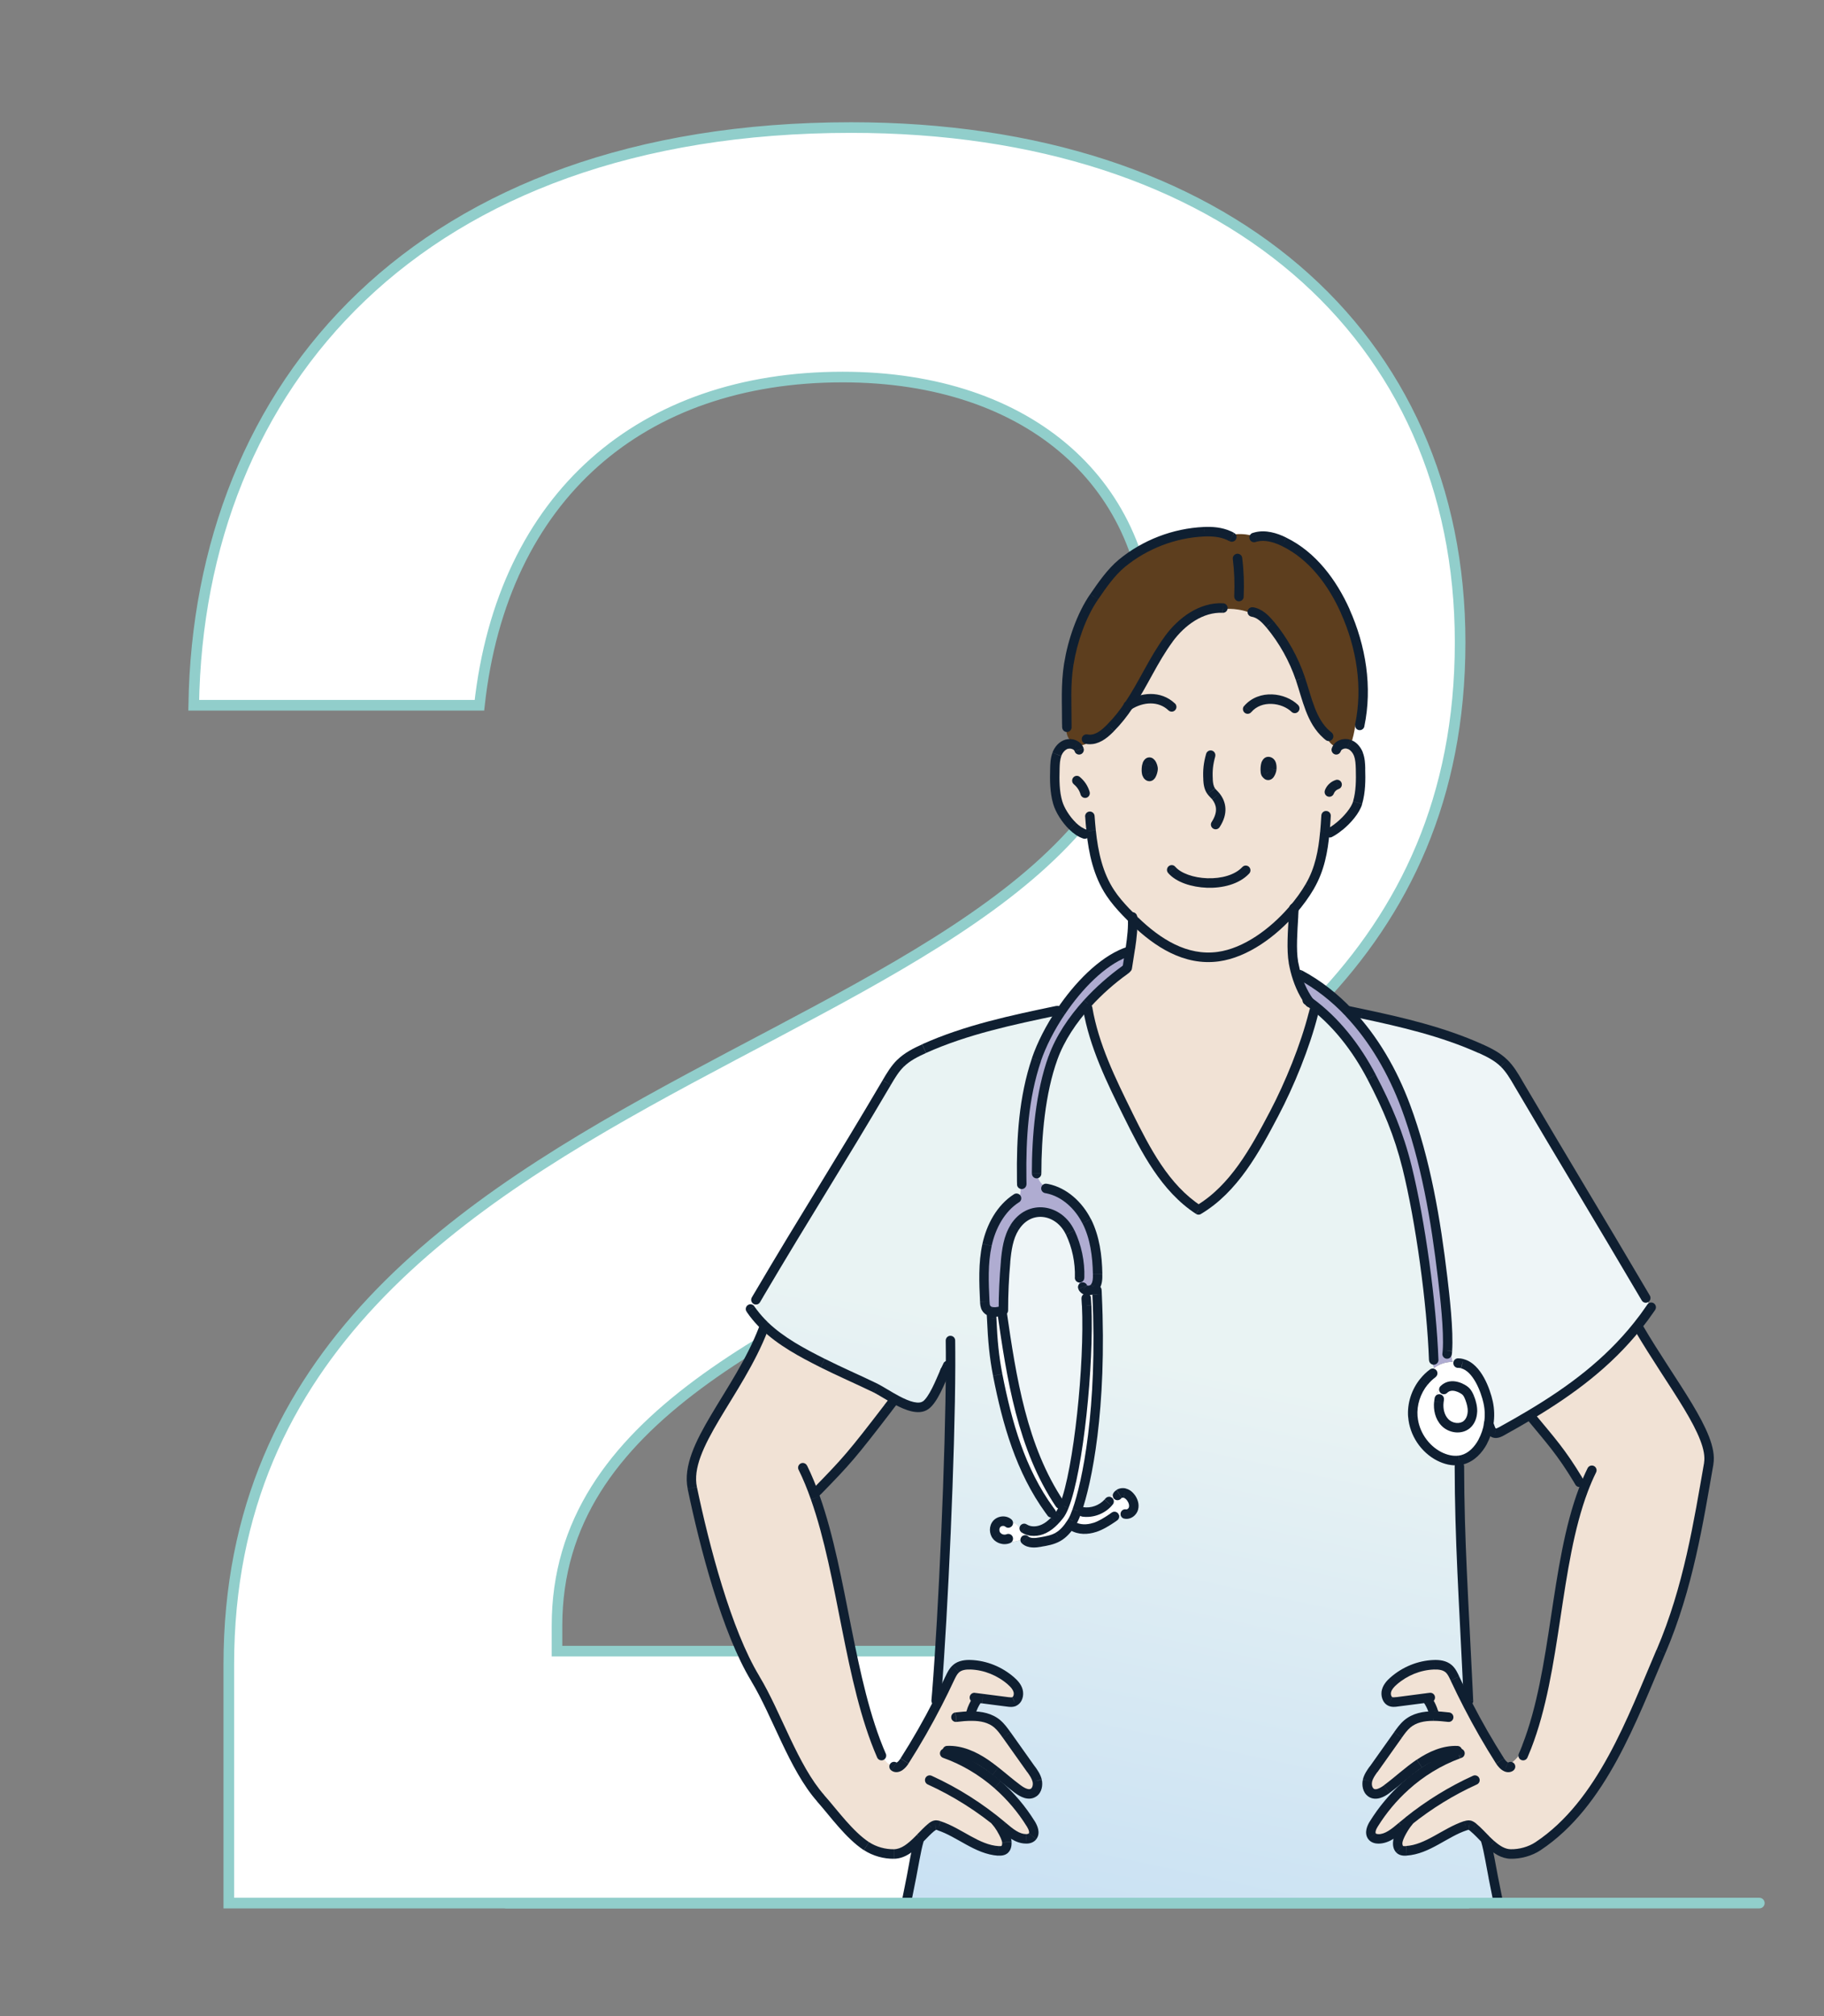 <?xml version="1.0" encoding="UTF-8"?>
<svg id="Layer_2" data-name="Layer 2" xmlns="http://www.w3.org/2000/svg" xmlns:xlink="http://www.w3.org/1999/xlink" viewBox="0 0 328.03 362.42">
  <rect x="0" y="0" width="328.03" height="362.42" fill="#808080" stroke="none"/>
  <defs>
    <style>
      .cls-1 {
        fill: none;
      }

      .cls-2 {
        stroke-linecap: round;
      }

      .cls-2, .cls-3, .cls-4 {
        fill: #fff;
      }

      .cls-2, .cls-4 {
        stroke: #91cecb;
        stroke-miterlimit: 10;
        stroke-width: 1.91px;
      }

      .cls-5 {
        fill: url(#linear-gradient);
      }

      .cls-6 {
        fill: #eef5f7;
      }

      .cls-7 {
        fill: #f1e2d5;
      }

      .cls-8 {
        fill: #5d3e1e;
      }

      .cls-9 {
        fill: #afacd1;
      }

      .cls-10 {
        clip-path: url(#clippath);
      }

      .cls-11 {
        fill: #0f1f31;
      }
    </style>
    <clipPath id="clippath">
      <rect class="cls-1" x="115.99" y="89.4" width="200.4" height="252.71"/>
    </clipPath>
    <linearGradient id="linear-gradient" x1="190.23" y1="346.37" x2="215.76" y2="227.24" gradientUnits="userSpaceOnUse">
      <stop offset="0" stop-color="#c9e1f3"/>
      <stop offset=".85" stop-color="#e9f3f3"/>
    </linearGradient>
  </defs>
  <g id="Layer_20" data-name="Layer 20">
    <path class="cls-4" d="M41.15,299.22c0-112.35,165.69-107.34,165.69-183.54,0-28.3-21.34-47.9-55.3-47.9-36.14,0-61.18,21.34-65.32,59h-51.38c.87-57.48,40.28-103.85,118.23-103.85,67.28,0,109.52,37.23,109.52,92.53,0,112.35-162.42,101.9-162.42,176.79v4.57h163.08v45.29H41.15v-42.89Z"/>
    <g class="cls-10">
      <g>
        <path class="cls-7" d="M257.79,307.71c-.18-.58-.43-1.14-.73-1.65-.28-.21-.53-.48-.7-.78-1.71.22-3.42.44-5.13.66-.4.05-.81.1-1.18-.07-.64-.3-.89-1.2-.69-1.92.19-.72.72-1.28,1.27-1.76,2.03-1.78,4.61-2.82,7.23-2.92.94-.04,1.94.07,2.67.71.53.46.83,1.13,1.14,1.77.75,1.61,1.54,3.21,2.36,4.79,1.77,3.43,3.69,6.78,5.75,10.02.27.42.66.88,1.08,1.06l.07-.15c1.46-.76,2.61-2.08,3.17-3.63l.48.19c5.42-13.87,5.04-32.6,10.21-46.25l-.47-.03c-.16-.57-.33-1.15-.5-1.72-3.01-4.99-4.92-7.06-8.32-11.18-.08-.18-.16-.35-.25-.53,7.3-4.36,13.89-9.25,19.26-15.98.06.09.12.18.18.26h0c6.06,10.36,13.54,19.34,12.64,24.48-1.85,10.54-3.68,22.33-8.57,33.75-5.16,12.05-10.64,27.43-22.1,35.02-1.44.96-3.28,1.46-4.97,1.42-1.3-.03-2.43-.75-3.47-1.67-.29-.25-.58-.53-.86-.81-.8-.81-1.57-1.65-2.35-2.29-.22-.18-.45-.37-.73-.41-.24-.04-.48.03-.7.1-3.67,1.21-6.8,4.27-10.64,4.52-.42.03-.87,0-1.19-.3-.31-.31-.38-.81-.35-1.26.06-.97,1.33-3.04,1.97-3.73l-.05-.06c-.39.31-.77.62-1.15.94-.02.02-.04.03-.06.05-1.25,1.05-2.61,2.22-4.2,2.2-.42,0-.88-.12-1.14-.47-.47-.63-.09-1.55.32-2.22,1.57-2.53,3.48-4.81,5.65-6.76,2.83-2.55,6.08-4.54,9.58-5.82l-.21-.58c-2.42-.11-4.77.94-6.83,2.32-1,.67-1.95,1.43-2.89,2.2-.98.81-1.96,1.63-2.98,2.39-.85.63-1.99,1.22-2.85.61-.61-.44-.79-1.35-.62-2.12.18-.77.64-1.42,1.09-2.04,1.47-2.06,2.94-4.13,4.41-6.19.5-.71,1.01-1.42,1.66-1.97,1.31-1.11,2.98-1.42,4.69-1.41,0-.26,0-.52.02-.78h0"/>
        <path class="cls-6" d="M275.23,254.33c-1.68,1.01-3.4,1.98-5.14,2.95-.39.21-.81.43-1.25.36-.71-.1-.83-1.11-1.11-1.65.21-1.29.18-2.62-.1-3.89-.48-2.17-1.99-6.28-4.65-6.95-.57-.21-1.18-.32-1.79-.33-.13-.65-.26-1.31-.4-1.96l-.48-.03c.26-3.62-.48-9.95-.86-13.14-1.21-10.3-3.04-21.11-6.66-30.82-2.3-6.15-5.67-12.06-10.16-16.79.75.17,1.52.21,2.28.14,7.28,1.54,14.57,3.25,21.36,6.29,1.52.68,3.03,1.45,4.22,2.61,1.03,1,1.77,2.25,2.49,3.48,8.92,15.15,14.08,23.57,23,38.72l.05.02c.33.6.59,1.23.75,1.9-.74,1.08-1.5,2.11-2.3,3.1-5.37,6.73-11.97,11.62-19.26,15.98h0"/>
        <path class="cls-5" d="M165.52,330.4c.66-.68,1.3-1.35,1.95-1.89.22-.18.45-.37.73-.41.23-.04.47.03.7.1,3.67,1.21,6.8,4.27,10.64,4.52.42.03.88,0,1.19-.3.31-.31.38-.81.35-1.26-.04-.59-.52-1.59-1.03-2.43.1-.13.18-.28.24-.44.03.02.05.04.08.06,1.25,1.05,2.61,2.22,4.2,2.2.42,0,.88-.12,1.14-.47.47-.63.09-1.55-.32-2.22-1.65-2.65-3.67-5.03-5.98-7.05h0c-.06-.83-.19-1.64-.39-2.43,1.35,1.06,2.65,2.21,4.03,3.23.85.63,1.99,1.22,2.85.61.62-.44.79-1.35.62-2.12-.18-.77-.64-1.42-1.09-2.04-1.47-2.06-2.94-4.13-4.41-6.19-.5-.71-1.01-1.42-1.66-1.97-1.29-1.09-2.92-1.41-4.6-1.41-.05-.19-.1-.38-.14-.57h-.03c.12-.43.28-.84.46-1.24l.12.06c.57-.4,1.09-.87,1.55-1.38,1.5.19,3,.38,4.5.58.4.05.81.1,1.18-.07.64-.3.89-1.2.69-1.92-.19-.72-.72-1.28-1.26-1.76-2.03-1.78-4.61-2.82-7.23-2.92-.94-.04-1.94.07-2.67.71-.53.46-.84,1.13-1.14,1.77-.69,1.49-1.41,2.97-2.17,4.42-.07-.65-.07-1.31,0-1.96h-.14c1.13-14.17,2.42-42.73,2.47-58.7-.35.32-.68.65-1.01.98,0,0,0,0,0,0-.91,2.03-2.07,5.07-3.45,6.1-1.23.91-3.3.13-5.23-.89-1.48-.79-2.87-1.72-3.71-2.13-3.16-1.53-6.59-3.02-9.61-4.54-3.71-1.87-7.5-3.88-10.46-6.74-.72-.69-1.4-1.44-2-2.25.48-1.02.99-2.03,1.52-3.03l-.5-.3c8.6-14.58,14.23-23.27,22.97-38.1.73-1.23,1.47-2.48,2.49-3.48,1.19-1.17,2.71-1.93,4.22-2.61,7.61-3.42,15.83-5.14,23.99-6.84l.08.34c.18-.04.36-.09.54-.13-1.95,2.89-3.49,5.93-4.4,8.6-2.31,6.83-2.76,14.15-2.66,21.38-.31.63-.22,1.37-.21,2.07,0,.62-.12,1.31-.56,1.72l-.15-.23c-2.85,1.81-4.58,5.06-5.3,8.37-.73,3.32-.57,6.77-.41,10.16.02.42.05.87.26,1.22.19.31.46.49.77.59.05.43.12.86.21,1.28.16,4,.45,6.95,1.08,10.12,1.71,8.7,4.12,17.19,9.31,24.32l-.56.41c.25.36.59.66.97.87l.44.68c-.55.56-1.15,1.05-1.85,1.38-1.12.53-2.51.61-3.55-.07l-.09.49c-.18-.03-.36-.07-.54-.1-.09-.3-.22-.58-.42-.82-.41-.52-1.17-.81-1.75-.5l-.05-.04c-.58-.51-1.57-.42-2.08.16-.52.58-.51,1.54-.03,2.14.21.26.5.45.82.55l-.1.38c1.07.29,2.22.25,3.27-.08.12-.04.24-.08.33-.16.22.11.44.22.66.33l.13-.27c.72.65,1.83.53,2.79.37,1.06-.18,2.15-.36,3.08-.89,1.01-.57,1.77-1.48,2.4-2.46.13.05.26.1.39.15l-.13.34c1.18.7,2.67.67,3.96.25,1.16-.38,2.19-1.04,3.21-1.72.76-.26,1.51-.51,2.26-.77l.03.07c.64.16,1.32-.36,1.5-1.01.18-.64-.06-1.34-.44-1.89-.29-.39-.67-.74-1.15-.86-.33-.09-.71-.04-1,.14l-.62-.04c-.7.22-1.33.69-1.73,1.31l.36.32c-1.13,1.25-2.9,1.89-4.57,1.64l-.03.09c-.32-.1-.65-.2-.97-.3h0c1.75-4.95,4.58-18.13,3.6-38.88h0c-.07-.47-.14-.94-.22-1.42l-.08-.04c.39-.62.41-1.43.4-2.18-.06-3.27-.49-6.61-1.96-9.51-1.44-2.84-3.99-5.22-7.08-5.85l.04-.19c-1.02-.4-1.77-1.43-1.84-2.54h-.12c0-6.66.69-14.58,2.96-20.82,1.26-3.49,3.5-6.83,6.17-9.77.06.3.11.6.17.89l-.1.02c1.15,6.71,4.2,12.92,7.21,19.02,3.21,6.48,6.68,13.27,12.72,17.19,6.37-3.79,10.14-10.7,13.6-17.29,2.77-5.26,5.59-12.14,7.07-18-.36-.75-.74-1.5-1.1-2.25l.06-.08c.1.06.19.13.28.2,4.77,3.46,8.48,8.27,11.23,13.51,2.81,5.37,4.91,10.29,6.36,16.18,2.43,9.82,4.44,24.58,4.81,34.7l-.23.03c.07.47.15.94.26,1.4-.57.41-1.07.92-1.48,1.49-.19.27-.37.58-.4.91l.09.07c-1.43,1.75-2.18,4.05-2,6.3.24,2.99,2.11,5.79,4.77,7.13,1.1.56,2.36.88,3.58.71,0,.36,0,.72.05,1.08h-.02c.02,13.01.77,24.07,1.55,40.39h-.07c0,.85.02,1.7.07,2.55-.82-1.58-1.61-3.18-2.36-4.79-.3-.65-.61-1.32-1.14-1.77-.73-.63-1.74-.74-2.67-.71-2.62.1-5.2,1.14-7.23,2.92-.55.48-1.07,1.04-1.27,1.76-.2.72.04,1.63.69,1.92.36.17.78.12,1.18.07,1.71-.22,3.42-.45,5.13-.66.18.31.42.57.7.78.3.52.55,1.07.73,1.65-.02.26-.03.52-.02.78-1.71,0-3.38.3-4.69,1.41-.65.55-1.15,1.26-1.66,1.97-1.47,2.06-2.94,4.13-4.41,6.19-.45.63-.91,1.28-1.09,2.04-.18.77,0,1.69.62,2.12.86.61,2,.03,2.85-.61,1.02-.76,2-1.58,2.98-2.39-.1.57-.04,1.16.18,1.7l.17.19c-2.17,1.95-4.08,4.23-5.65,6.76-.41.67-.8,1.59-.32,2.22.26.35.72.47,1.14.47,1.59.02,2.95-1.15,4.2-2.2.02-.02.04-.03.06-.05.38-.32.76-.63,1.15-.94l.05.06c-.64.69-1.91,2.76-1.97,3.73-.03.45.04.95.35,1.26.31.3.77.33,1.19.3,3.84-.24,6.97-3.3,10.64-4.52.23-.07.47-.15.7-.1.27.05.5.23.73.41.78.64,1.54,1.48,2.35,2.29l-.12.12c.47,1.56,1.01,4.92,1.34,6.52.32,1.6.64,3.2.96,4.8l-.35.4h-106.21v-.4c.32-1.6.64-3.2.96-4.8.32-1.6.86-4.96,1.33-6.52l-.12-.12c.13-.13.27-.27.4-.4h0"/>
        <path class="cls-3" d="M257.88,245.91c.64-.46,1.36-.8,2.13-.97.39-.08.78-.12,1.17-.12.61,0,1.22.11,1.79.33,2.67.67,4.18,4.78,4.65,6.95.28,1.28.31,2.6.1,3.89-.18,1.1-.54,2.18-1.07,3.17-.79,1.48-2.04,2.81-3.65,3.25-.19.05-.39.09-.58.11-1.21.17-2.48-.15-3.58-.71-2.66-1.35-4.53-4.15-4.77-7.13-.18-2.25.57-4.55,2-6.3l-.09-.07c.03-.33.2-.63.4-.91.41-.58.91-1.08,1.48-1.49h0ZM258.79,249.79c-.43.66-.67,1.45-.65,2.23l.62.03c-.13,1.31.18,2.68,1.06,3.62,1.01,1.08,2.87,1.37,3.99.4.64-.55.96-1.42,1-2.26.04-.85-.19-1.69-.48-2.48-.18-.45-.38-.9-.73-1.23-.49-.47-2.56-1.7-3.94-.31h-.87,0"/>
        <path class="cls-3" d="M258.76,252.05l-.62-.03c-.02-.79.23-1.57.65-2.23h.87c1.37-1.38,3.44-.16,3.94.31.35.33.55.78.73,1.23.3.79.52,1.63.48,2.48-.04.85-.36,1.71-1,2.26-1.12.96-2.98.67-3.99-.4-.89-.94-1.19-2.31-1.06-3.62h0"/>
        <path class="cls-9" d="M242.63,182.08c4.48,4.73,7.86,10.64,10.16,16.79,3.62,9.71,5.45,20.52,6.66,30.82.38,3.2,1.12,9.52.86,13.14l.48.03c.13.65.26,1.31.4,1.96-.4,0-.79.04-1.17.12-.77.17-1.49.51-2.13.97-.1-.46-.19-.93-.26-1.4l.23-.03c-.37-10.12-2.38-24.88-4.81-34.7-1.46-5.89-3.55-10.81-6.36-16.18-2.74-5.24-6.46-10.05-11.23-13.51-1.21-1.69-2.02-3.64-2.53-5.66l.14-.03c.3.15.6.29.9.44l-.19.4c3.33,1.77,6.28,4.12,8.86,6.85h0"/>
        <path class="cls-7" d="M196.16,148.85l-.83.09c-.55.02-1.09-.2-1.49-.58l-.93.18c-1.28-1.23-2.33-2.96-2.7-4.25-.57-1.97-.57-4.04-.52-6.08.02-.88.06-1.78.37-2.6.31-.82.94-1.59,1.8-1.83.52-.15,1.1-.06,1.54.21l.07-.19c.38.15.78.2,1.18.13.67-.12,1.2-.54,1.71-1.02,1.31-.16,2.44-1.13,3.36-2.06,1.26-1.27,2.33-2.64,3.28-4.06,2.59-3.86,4.38-8.12,7.2-11.96,2.29-3.11,5.82-5.72,9.71-5.52l.02.22c1.74-.18,3.53.08,5.15.76l.1-.26c1.32.2,2.35,1.22,3.19,2.24,2.4,2.89,4.26,6.22,5.46,9.76,1.2,3.55,1.92,7.59,4.73,10.04l-.05.06c.15,1.06.97,1.98,2,2.25.43-.55,1.27-.78,1.97-.59.13.04.26.09.39.15.66.33,1.15.99,1.41,1.68.31.82.35,1.72.37,2.6.05,2.04.05,4.11-.52,6.08-.41,1.39-1.83,3.06-3.28,4.25l-.02-.02c-.75.57-1.75.8-2.67.62-.31,3.37-.92,6.66-2.69,9.69-.82,1.42-1.88,2.89-3.11,4.31-3.52,4.05-8.44,7.67-13.37,8.35-5.89.81-10.93-2.47-15.03-6.43-.09-.09-.19-.18-.28-.27-.45-.45-.89-.9-1.32-1.35-1.01-1.07-1.99-2.18-2.8-3.41-2.19-3.31-3.03-7.21-3.45-11.17h0ZM228.71,138.27c.05-.44.02-1.34-.6-1.37-.21,0-.31.17-.4.33-.04.07-.06.16-.08.25-.08.39-.1.8-.06,1.2.02.15.04.3.12.42.53.78.97-.36,1.02-.83h0ZM207.38,138.26c.04-.49-.55-1.91-1.04-.91-.04.07-.06.16-.08.26-.08.4-.1.81-.06,1.22,0,.15.04.31.12.43.64.93,1.03-.5,1.07-1h0"/>
        <path class="cls-8" d="M196.37,132.91c-.5.48-1.03.9-1.71,1.02-.4.07-.8.02-1.18-.13-.53-.2-1-.6-1.3-1.1-.43-.72-.51-1.61-.32-2.44,0-3.84-.24-7.1.36-10.95.63-4,2.22-8.66,4.53-12.02,1.43-2.08,3.05-4.44,5.01-6.06,4.14-3.4,9.38-5.42,14.77-5.66,1.5-.06,3.06.07,4.42.68,1.62-.4,3.36-.3,4.93.26,1.66-.41,3.47.11,5.02.87,5.13,2.49,8.72,7.34,11.03,12.5,2.87,6.41,4.05,13.66,2.6,20.52l-.79-.09c-.15,1.21-.43,2.41-.82,3.56l-.03.05c-.12-.06-.25-.11-.39-.15-.7-.2-1.54.04-1.97.59-1.02-.27-1.84-1.19-2-2.25l.05-.06c-2.81-2.45-3.53-6.5-4.73-10.04-1.2-3.54-3.06-6.87-5.46-9.76-.84-1.02-1.87-2.04-3.19-2.24l-.1.26c-1.62-.67-3.41-.94-5.15-.76l-.02-.22c-3.9-.2-7.43,2.42-9.71,5.52-2.82,3.84-4.61,8.09-7.2,11.96-.95,1.42-2.02,2.79-3.28,4.06-.92.93-2.05,1.91-3.36,2.06h0"/>
        <path class="cls-7" d="M195.72,181.26c-.06-.3-.11-.59-.17-.89,2.08-2.28,4.4-4.31,6.74-5.99.17-.03.33-.07.5-.1l-.06-.3c.15-1.1.36-2.3.55-3.52.29-1.92.52-3.89.38-5.63l.06-.06c.09.09.19.18.28.27,4.1,3.96,9.14,7.24,15.03,6.43,4.93-.68,9.85-4.3,13.37-8.35.02.51.06,1.03.12,1.53h.1c-.16,2.63-.41,6.14-.02,8.32.09.48.19.96.31,1.44.51,2.02,1.32,3.97,2.53,5.66-.09-.07-.19-.14-.28-.2l-.06.08c.36.75.74,1.5,1.1,2.25-1.48,5.85-4.3,12.74-7.07,18-3.46,6.59-7.23,13.5-13.6,17.29-6.04-3.93-9.51-10.72-12.72-17.19-3.01-6.1-6.06-12.3-7.21-19.02l.1-.02h0"/>
        <path class="cls-3" d="M200.07,272.86c-1.01.68-2.05,1.34-3.21,1.72-1.3.43-2.79.45-3.96-.25l.13-.34c-.13-.05-.26-.1-.39-.15.09-.15.19-.29.27-.44.21-.36.49-.97.79-1.84h0c.32.11.64.2.97.31l.03-.09c1.67.25,3.44-.39,4.57-1.64l-.35-.32c.4-.62,1.03-1.09,1.73-1.31l.62.04c.29-.18.66-.23,1-.14.47.12.86.47,1.15.86.39.54.62,1.24.44,1.89-.18.65-.85,1.17-1.5,1.01l-.03-.07c-.76.25-1.51.51-2.26.77h0"/>
        <path class="cls-9" d="M180.17,235.65c-.67.19-1.44.31-2.03.11-.31-.1-.59-.29-.77-.59-.22-.36-.24-.8-.26-1.22-.16-3.4-.31-6.84.41-10.16.73-3.32,2.45-6.56,5.3-8.37l.15.23c.44-.4.56-1.1.56-1.72,0-.7-.1-1.44.21-2.07-.1-7.23.35-14.55,2.66-21.38.91-2.67,2.45-5.71,4.4-8.6,3.16-4.69,7.36-8.98,11.57-10.62l-.07-.17c.35-.15.67-.36.95-.62h.03c-.19,1.23-.4,2.43-.55,3.53l.06.3c-.16.03-.33.07-.5.1-2.34,1.67-4.66,3.71-6.74,5.99-2.67,2.94-4.91,6.28-6.17,9.77-2.27,6.25-2.97,14.16-2.96,20.82h.12c.07,1.1.82,2.13,1.84,2.54l-.04.19c3.09.63,5.65,3.01,7.08,5.85,1.47,2.91,1.91,6.25,1.96,9.51.02.75,0,1.56-.4,2.18-.05.09-.11.17-.18.25-.48.57-1.49.67-1.95.16-.07-.07-.12-.16-.16-.26l-.66-.03c.03-.57.05-1.14.08-1.71h.02c.08-2.78-.5-5.58-1.69-8.08-1.99-4.22-7.32-5.14-9.98-.91-1.15,1.82-1.44,4.04-1.64,6.19-.26,2.9-.4,5.81-.39,8.73-.09.03-.19.06-.28.09h0"/>
        <path class="cls-3" d="M184.1,275.24l.09-.49c1.04.68,2.43.6,3.55.07.7-.33,1.3-.82,1.85-1.38.33-.33.63-.69.92-1.05.3-.37.59-.93.87-1.64,2.58-6.46,4.52-25.59,4.04-36.1l-.46.02c-.15-.94-.25-1.89-.27-2.85l.17-.18c.46.51,1.47.4,1.95-.16.07-.08.13-.16.18-.25l.08.04c.07.47.14.94.22,1.42h0c.98,20.75-1.85,33.93-3.6,38.87-.3.87-.58,1.48-.79,1.84-.09.15-.18.3-.27.44-.63.99-1.39,1.9-2.4,2.46-.94.53-2.02.72-3.08.89-.96.16-2.06.29-2.79-.37l-.13.27c-.22-.11-.44-.22-.66-.33.03-.03.06-.06.08-.09.1-.14.09-.33.08-.5-.03-.35-.07-.71-.17-1.04.18.03.36.07.54.1h0"/>
        <path class="cls-6" d="M194.05,231.35l.66.03c.04.1.09.19.16.26l-.17.18c.02.95.11,1.91.27,2.85l.46-.02c.48,10.51-1.46,29.65-4.04,36.1l-.78-.38c-6.78-10.11-8.69-22.64-10.43-34.72.09-.03.19-.06.28-.09,0-2.91.13-5.83.39-8.73.2-2.15.49-4.37,1.64-6.19,2.66-4.23,7.99-3.31,9.98.91,1.18,2.5,1.77,5.3,1.69,8.08h-.02c-.03.57-.05,1.14-.08,1.71h0"/>
        <path class="cls-3" d="M188.74,271.49c-5.19-7.13-7.6-15.62-9.31-24.32-.62-3.17-.91-6.12-1.08-10.12-.09-.42-.16-.85-.21-1.28.6.19,1.36.08,2.03-.11,1.74,12.08,3.65,24.61,10.43,34.72l.78.38c-.28.71-.58,1.27-.87,1.64-.29.36-.59.72-.92,1.05l-.44-.68c-.39-.21-.72-.51-.97-.87l.56-.41h0"/>
        <path class="cls-7" d="M168.62,306.17c.75-1.46,1.47-2.93,2.17-4.42.3-.65.62-1.32,1.14-1.77.73-.63,1.73-.74,2.67-.71,2.62.1,5.2,1.14,7.23,2.92.54.48,1.07,1.04,1.26,1.76.2.72-.04,1.63-.69,1.92-.37.17-.78.12-1.18.07-1.5-.2-3-.39-4.5-.58-.46.52-.98.99-1.55,1.38l-.12-.06c-.19.4-.35.81-.46,1.23h.03c.05.2.1.38.14.58,1.68,0,3.31.32,4.6,1.41.65.55,1.16,1.26,1.66,1.97,1.47,2.06,2.94,4.13,4.41,6.19.45.63.91,1.28,1.09,2.04.18.77,0,1.69-.62,2.12-.86.61-2,.03-2.85-.61-1.38-1.02-2.68-2.17-4.03-3.23.21.79.33,1.6.39,2.42h0c2.31,2.03,4.33,4.41,5.98,7.06.41.67.8,1.59.32,2.22-.26.35-.72.47-1.14.47-1.59.02-2.95-1.15-4.2-2.2-.03-.02-.05-.04-.08-.06-.06.16-.14.3-.24.44.52.85,1,1.84,1.03,2.43.03.45-.04.95-.35,1.26-.31.3-.77.33-1.19.3-3.84-.24-6.97-3.3-10.64-4.52-.23-.07-.47-.15-.7-.1-.28.05-.51.23-.73.41-.65.53-1.29,1.21-1.95,1.89-.13.13-.26.27-.4.4-1.28,1.28-2.66,2.44-4.33,2.48-1.68.04-3.53-.46-4.97-1.42-3.09-2.05-5.72-5.77-8.22-8.59-4.95-5.61-7.87-15.08-11.79-21.54-5.15-8.49-9.14-23.78-11.33-34.25-1.55-7.44,8.3-16.97,12.77-28.54l-.17-.13c.13-.17.26-.34.39-.51,2.96,2.86,6.75,4.87,10.45,6.74,3.01,1.52,6.45,3,9.61,4.54.84.41,2.23,1.34,3.71,2.13-.52.46-1.02.93-1.54,1.39-6.55,8.54-7.48,9.57-12.68,14.9-.13.43-.26.86-.4,1.29,4.97,14.07,6.06,32.95,11.89,46.31l.28.08c.28.86.99,1.57,1.84,1.85l.14.05c.66.46,1.45-.32,1.89-1.02,2.14-3.36,4.12-6.83,5.95-10.39"/>
        <path class="cls-3" d="M180.06,276.63c-.32-.1-.61-.29-.82-.55-.48-.6-.49-1.56.03-2.14.51-.58,1.49-.66,2.08-.16l.05.04c.58-.31,1.34-.03,1.75.5.19.24.32.53.42.82.1.34.14.69.17,1.04,0,.17.02.36-.08.5-.02.04-.05.07-.08.09-.09.08-.22.12-.33.16-1.05.33-2.2.36-3.27.08l.1-.38h0"/>
        <path class="cls-11" d="M206.33,137.35l-.76-.38c-.06.12-.09.25-.09.38h.85ZM207.38,138.26l-.85-.06s0,0,0,.01l.85.05h0ZM206.31,139.26l.7-.49s0,0,0,0l-.69.49h0ZM206.19,138.83l.85-.06s0-.02,0-.03l-.85.09h0ZM206.25,137.61l-.83-.18s0,.01,0,.02l.83.16h0ZM206.33,137.35l.76.39c.06-.12.09-.25.09-.39h-.85ZM207.09,137.73c.03-.07.04-.05-.01,0-.06.05-.19.13-.37.13-.17,0-.28-.07-.32-.1-.04-.03-.04-.04-.03-.02.04.05.09.16.13.29.02.06.03.11.04.15,0,.05,0,.05,0,.02l1.69.13c.02-.28-.04-.58-.11-.81-.08-.25-.19-.52-.36-.76-.13-.18-.47-.61-1.04-.61-.64,0-.98.51-1.14.82l1.52.76h0ZM206.53,138.21c0,.05-.02.18-.06.33-.04.15-.09.26-.12.32-.02.03-.01.01.02-.02.04-.04.14-.11.3-.12.17-.02.29.04.34.08.05.03.04.04,0-.02l-1.4.98c.2.3.6.72,1.2.67.56-.05.86-.48.98-.68.27-.46.41-1.09.43-1.43l-1.7-.11h0ZM207.01,138.77s.04.07.04.07c0,0,0,0,0-.02,0-.01,0-.03,0-.05l-1.7.11c.01.19.05.54.28.87l1.39-.98h0ZM207.03,138.75c-.03-.32-.01-.65.05-.97l-1.67-.33c-.09.47-.12.97-.07,1.47l1.69-.17h0ZM207.08,137.79s.01-.05.02-.06c0,0,0,0,0,.02l-1.51-.78c-.09.17-.13.35-.16.47l1.66.36h0ZM207.18,137.35h0s-1.7,0-1.7,0h0s1.7,0,1.7,0"/>
        <path class="cls-11" d="M227.71,137.24h-.85c0,.4.27.74.65.83.38.09.78-.09.96-.45l-.76-.39h0ZM228.11,136.9l.04-.85s0,0,0,0l-.04.86h0ZM228.71,138.27l.84.1s0,0,0,0l-.84-.09h0ZM227.69,139.11l.7-.48s-.01-.02-.02-.02l-.68.51h0ZM227.56,138.69l-.85.08s0,0,0,.01l.84-.09h0ZM227.63,137.49l-.83-.18s0,0,0,.02l.83.17h0ZM227.71,137.23h.85c0-.4-.27-.74-.65-.83-.38-.09-.78.1-.95.45l.76.38h0ZM228.47,137.62s.03-.05.03-.06c0,0,0,.01-.03.04-.03.03-.08.07-.16.11-.08.03-.17.05-.24.05l.08-1.71c-.39-.02-.69.15-.89.36-.17.17-.26.37-.3.45l1.52.77h0ZM228.06,137.76s-.07,0-.11-.03c-.05-.02-.08-.05-.1-.07-.04-.04-.03-.06-.01,0,.02.06.03.14.03.25,0,.1,0,.2,0,.27l1.69.18c.03-.27.04-.73-.08-1.16-.06-.22-.17-.49-.39-.72-.24-.25-.56-.41-.94-.43l-.08,1.71h0ZM227.86,138.18s-.02.14-.06.25c-.04.12-.08.19-.1.22-.01.01,0,0,.05-.04.05-.03.15-.09.29-.1.32-.01.43.21.36.11l-1.4.97c.19.29.56.66,1.11.64.51-.02.83-.37.96-.56.29-.4.45-.96.49-1.3l-1.69-.19h0ZM228.37,138.6s.03.05.04.07,0,.03,0,.03c0,0,0,0,0-.03,0-.02,0-.04,0-.07l-1.69.18c.01.12.04.51.28.84l1.37-1.01h0ZM228.41,138.61c-.03-.32-.01-.64.05-.95l-1.67-.33c-.09.47-.12.96-.07,1.44l1.69-.16h0ZM228.46,137.67c.01-.06.02-.07.01-.05l-1.52-.77c-.08.16-.12.32-.15.46l1.66.36h0ZM226.86,137.23h0s1.7,0,1.7,0h0s-1.7,0-1.7,0"/>
        <path class="cls-11" d="M218.54,135.99c.13-.45-.13-.93-.58-1.06-.45-.13-.92.13-1.05.59l1.63.47h0ZM217.25,140.14l.85-.05h0s-.85.05-.85.05h0ZM217.84,142.25l.69-.51s0,0,0,0l-.68.51h0ZM218.67,143.17l-.67.53s0,0,0,0l.67-.53h0ZM217.91,147.76c-.26.39-.15.93.25,1.18.39.26.92.15,1.18-.25l-1.42-.94h0ZM216.91,135.52c-.47,1.66-.6,2.95-.5,4.67l1.7-.1c-.09-1.53.03-2.63.44-4.1l-1.63-.47h0ZM216.4,140.19c.04.75.15,1.76.76,2.57l1.36-1.03c-.28-.38-.38-.92-.42-1.64l-1.7.09h0ZM217.16,142.76c.16.22.35.41.49.56.15.16.26.27.35.38l1.34-1.05c-.16-.21-.35-.39-.48-.53-.15-.15-.25-.26-.33-.37l-1.37,1.01h0ZM218,143.7c.39.5.65,1.06.68,1.68.04.62-.14,1.4-.77,2.38l1.42.94c.79-1.21,1.11-2.35,1.05-3.41-.06-1.06-.49-1.94-1.04-2.64l-1.33,1.06"/>
        <path class="cls-11" d="M202.41,126.16c-.39.26-.5.79-.24,1.19.26.39.79.5,1.18.24l-.94-1.42h0ZM203.02,126.78l.4.75s.03-.02.05-.03l-.45-.73h0ZM210.14,127.7c.34.32.88.31,1.2-.04.32-.34.31-.88-.04-1.21l-1.16,1.24h0ZM203.35,127.58s.04-.03.05-.03c.01,0,.02-.01.02-.01l-.81-1.51c-.09.05-.17.1-.21.13l.94,1.42h0ZM203.47,127.51c2.14-1.35,4.87-1.53,6.67.19l1.16-1.24c-2.57-2.43-6.2-1.99-8.74-.39l.9,1.45"/>
        <path class="cls-11" d="M223.74,126.9c-.31.36-.27.9.08,1.21.35.31.89.27,1.2-.08l-1.28-1.12h0ZM232.26,127.96c.34.33.88.32,1.2-.02.33-.34.32-.88-.02-1.21l-1.18,1.23h0ZM225.02,128.03c.94-1.1,2.29-1.55,3.68-1.49,1.4.05,2.74.62,3.57,1.42l1.18-1.23c-1.17-1.13-2.92-1.84-4.68-1.9-1.78-.07-3.67.52-5.02,2.08l1.28,1.12"/>
        <path class="cls-11" d="M211.36,155.81c-.31-.36-.84-.39-1.2-.08-.35.31-.39.85-.08,1.21l1.28-1.12h0ZM224.65,157.04c.32-.34.31-.88-.03-1.21-.34-.32-.88-.31-1.2.04l1.23,1.17h0ZM210.08,156.94c.74.85,1.82,1.49,3.02,1.92,1.21.43,2.59.68,3.98.73,2.74.09,5.75-.61,7.57-2.55l-1.23-1.17c-1.34,1.43-3.77,2.09-6.28,2.01-1.24-.04-2.44-.26-3.46-.63-1.03-.37-1.83-.87-2.31-1.43l-1.28,1.12"/>
        <path class="cls-11" d="M193.26,135.06c.15.45.63.69,1.08.54.44-.15.68-.63.54-1.08l-1.61.54h0ZM193.42,133.99l.44-.73s0,0,0,0l-.44.73h0ZM191.87,133.78l-.23-.82.23.82h0ZM189.71,138.21l.85.02s0,0,0,0l-.85-.02h0ZM190.22,144.29l-.82.24s0,0,0,0l.81-.24h0ZM192.92,148.53l-.59.62h0l.59-.62h0ZM194.82,150.75c.45.14.93-.1,1.07-.55.14-.45-.1-.93-.55-1.08l-.52,1.63h0ZM194.88,134.51c-.19-.57-.57-.98-1.02-1.25l-.88,1.46c.16.1.25.22.29.33l1.61-.54h0ZM193.85,133.26c-.64-.39-1.46-.51-2.21-.3l.46,1.65c.28-.08.62-.03.88.12l.87-1.47h0ZM191.64,132.95c-1.2.34-2,1.36-2.37,2.35l1.59.6c.25-.66.72-1.16,1.24-1.31l-.46-1.65h0ZM189.28,135.31c-.37.98-.4,2.01-.42,2.89l1.7.04c.02-.89.06-1.65.31-2.32l-1.59-.6h0ZM188.86,138.19c-.06,2.04-.06,4.23.55,6.34l1.63-.48c-.53-1.82-.54-3.78-.48-5.81l-1.7-.05h0ZM189.41,144.53c.42,1.45,1.56,3.3,2.93,4.62l1.17-1.24c-1.19-1.15-2.15-2.75-2.47-3.87l-1.63.48h0ZM192.34,149.15c.73.7,1.58,1.3,2.49,1.6l.52-1.63c-.58-.19-1.22-.61-1.84-1.2l-1.17,1.24"/>
        <path class="cls-11" d="M239.51,134.51c-.15.45.09.93.53,1.09.44.15.93-.09,1.08-.54l-1.61-.55h0ZM240.54,134.36l-.67-.53s0,0,0,0l.67.53h0ZM242.51,133.78l.25-.82s-.01,0-.02,0l-.23.82h0ZM242.89,133.93l-.38.77h0l.38-.77h0ZM244.31,135.61l.79-.3h0s-.79.3-.79.3h0ZM244.68,138.21l.85-.02h0s-.85.02-.85.02h0ZM244.16,144.29l.81.24h0s-.82-.24-.82-.24h0ZM240.88,148.53l-.54-.66s0,0,0,0l.54.66h0ZM238.78,148.93c-.42.21-.59.72-.38,1.15.21.42.72.6,1.14.38l-.76-1.53h0ZM241.12,135.06c.02-.06.05-.11.09-.17l-1.34-1.05c-.15.2-.28.42-.36.67l1.61.55h0ZM241.2,134.89c.19-.25.66-.41,1.07-.29l.46-1.65c-.99-.28-2.2.02-2.87.88l1.33,1.06h0ZM242.26,134.6c.11.03.19.06.25.1l.76-1.53c-.18-.09-.36-.15-.52-.2l-.49,1.64h0ZM242.52,134.69c.42.21.79.67,1,1.22l1.59-.61c-.32-.83-.93-1.69-1.83-2.14l-.76,1.53h0ZM243.51,135.91c.25.67.29,1.43.32,2.33l1.7-.05c-.02-.87-.06-1.9-.43-2.88l-1.59.6h0ZM243.83,138.23c.05,2.04.04,3.99-.49,5.81l1.63.48c.61-2.11.61-4.3.55-6.34l-1.7.04h0ZM243.35,144.05c-.16.55-.54,1.21-1.1,1.91-.55.69-1.22,1.36-1.9,1.92l1.07,1.33c.77-.63,1.53-1.38,2.16-2.18.62-.78,1.15-1.65,1.4-2.49l-1.63-.49h0ZM240.34,147.88c-.55.46-1.09.82-1.56,1.05l.76,1.53c.61-.31,1.26-.75,1.88-1.27l-1.08-1.32"/>
        <path class="cls-11" d="M239.33,146.69c.03-.47-.33-.88-.8-.9-.47-.03-.87.33-.9.8l1.7.1h0ZM238.26,149.62l-.85-.08h0s.85.08.85.08h0ZM235.57,159.31l-.73-.43h0s.73.43.73.43h0ZM232.46,163.62l-.64-.56h0l.64.56h0ZM219.09,171.97l.11.85h0l-.11-.85h0ZM204.07,165.54l.59-.62s0,0,0,0l-.58.62h0ZM203.79,165.26l-.59.61s0,0,0,0l.59-.62h0ZM202.47,163.92l-.62.59h0s.61-.59.61-.59h0ZM199.67,160.51l.71-.47h0l-.71.47h0ZM196.22,149.34l.84-.09h0s-.84.09-.84.09h0ZM196.85,146.68c-.03-.47-.44-.82-.91-.79-.47.03-.82.44-.79.92l1.69-.12h0ZM237.63,146.59c-.06.99-.12,1.97-.21,2.95l1.69.16c.09-1,.16-2.01.22-3.01l-1.7-.1h0ZM237.41,149.54c-.3,3.32-.9,6.47-2.57,9.34l1.46.87c1.86-3.19,2.49-6.63,2.8-10.05l-1.69-.16h0ZM234.84,158.88c-.79,1.37-1.82,2.8-3.02,4.18l1.28,1.13c1.26-1.45,2.35-2.97,3.21-4.44l-1.47-.86h0ZM231.82,163.06c-3.45,3.98-8.2,7.43-12.84,8.06l.23,1.7c5.22-.72,10.31-4.51,13.89-8.63l-1.28-1.13h0ZM218.98,171.12c-5.49.75-10.27-2.29-14.32-6.2l-1.18,1.23c4.15,4.01,9.44,7.53,15.73,6.67l-.23-1.7h0ZM204.65,164.91c-.09-.09-.16-.15-.27-.26l-1.18,1.24c.07.07.19.19.28.28l1.16-1.25h0ZM204.38,164.65c-.44-.44-.87-.88-1.3-1.33l-1.23,1.18c.43.45.88.91,1.34,1.37l1.19-1.23h0ZM203.08,163.33c-1-1.06-1.94-2.13-2.7-3.29l-1.41.95c.85,1.28,1.86,2.44,2.89,3.52l1.23-1.18h0ZM200.38,160.04c-2.08-3.14-2.9-6.88-3.31-10.79l-1.69.18c.42,4.01,1.28,8.08,3.59,11.56l1.41-.95h0ZM197.07,149.24c-.09-.85-.16-1.71-.22-2.57l-1.69.12c.06.87.13,1.75.23,2.63l1.69-.18"/>
        <path class="cls-11" d="M194.19,139.66c-.37-.3-.9-.24-1.19.13-.29.37-.24.91.13,1.2l1.07-1.33h0ZM194.33,142.82c.13.45.6.72,1.05.59.45-.13.71-.6.58-1.06l-1.63.47h0ZM193.12,140.99c.58.47,1.01,1.12,1.21,1.83l1.63-.47c-.3-1.05-.92-1.99-1.78-2.69l-1.07,1.33"/>
        <path class="cls-11" d="M238.27,142.08c-.16.45.07.94.51,1.1.44.16.93-.07,1.09-.51l-1.6-.58h0ZM240.73,141.84c.45-.14.69-.62.55-1.07-.14-.45-.62-.7-1.07-.56l.52,1.63h0ZM239.87,142.67c.13-.37.47-.7.86-.82l-.52-1.63c-.89.28-1.63.99-1.95,1.87l1.6.58"/>
        <path class="cls-11" d="M223.4,100.29c-.06-.47-.48-.8-.95-.74-.47.06-.8.49-.74.96l1.69-.21h0ZM221.97,107.2c-.02.47.34.87.81.89.47.02.87-.34.89-.81l-1.7-.08h0ZM221.71,100.51c.28,2.22.36,4.46.25,6.7l1.7.08c.11-2.33.03-4.67-.26-6.99l-1.69.21"/>
        <path class="cls-11" d="M219.89,110.16c.47.03.87-.34.89-.81.02-.47-.34-.87-.81-.9l-.08,1.71h0ZM210.22,114.83l-.68-.51h0l.68.51h0ZM203.02,126.78l-.7-.48h0s.7.48.7.48h0ZM199.74,130.84l-.6-.6s0,0,0,0l.6.6h0ZM196.38,132.91l-.1-.85s0,0,0,0l.11.85h0ZM195.56,132.03c-.46-.09-.91.21-1,.67-.09.46.21.91.67,1.01l.33-1.68h0ZM219.97,108.45c-4.3-.22-8.07,2.65-10.44,5.87l1.36,1.02c2.21-3,5.5-5.35,8.99-5.18l.08-1.71h0ZM209.54,114.32c-1.45,1.97-2.62,4.03-3.74,6.06-1.13,2.04-2.21,4.03-3.48,5.92l1.41.96c1.32-1.97,2.44-4.04,3.55-6.05,1.12-2.03,2.25-4.01,3.63-5.88l-1.37-1.02h0ZM202.31,126.3c-.93,1.39-1.96,2.71-3.18,3.93l1.2,1.21c1.31-1.32,2.41-2.73,3.38-4.19l-1.41-.96h0ZM199.13,130.24c-.92.94-1.87,1.7-2.86,1.82l.2,1.7c1.63-.19,2.95-1.38,3.86-2.31l-1.2-1.21h0ZM196.27,132.06c-.23.03-.46.02-.71-.03l-.33,1.68c.43.09.85.1,1.26.04l-.21-1.7"/>
        <path class="cls-11" d="M191.02,130.73c0,.47.38.86.85.86s.85-.38.85-.86h-1.7ZM191.87,130.26h-.85s0,0,0,0h.85ZM192.23,119.32l-.84-.13h0l.84.13h0ZM196.76,107.3l.7.49h0s-.7-.49-.7-.49h0ZM201.77,101.24l-.54-.66h0l.54.66h0ZM216.54,95.58l-.03-.86h0l.04.86h0ZM220.96,96.26l-.35.78s.02,0,.03.01l.32-.79h0ZM221.11,97.28c.41.23.93.09,1.16-.32.23-.41.09-.93-.32-1.16l-.83,1.49h0ZM192.71,130.73v-.47h-1.7v.47h1.7ZM192.71,130.26c.01-3.92-.24-7.06.35-10.81l-1.68-.27c-.62,3.93-.37,7.31-.38,11.08h1.7ZM193.07,119.45c.62-3.91,2.17-8.44,4.39-11.66l-1.4-.98c-2.4,3.49-4.02,8.28-4.67,12.37l1.68.27h0ZM197.46,107.79c1.44-2.11,3-4.36,4.85-5.88l-1.07-1.33c-2.07,1.71-3.76,4.17-5.17,6.23l1.4.97h0ZM202.31,101.91c4-3.28,9.07-5.24,14.27-5.47l-.07-1.71c-5.57.25-10.99,2.34-15.27,5.85l1.07,1.33h0ZM216.58,96.44c1.45-.06,2.85.07,4.03.6l.69-1.56c-1.53-.69-3.24-.82-4.8-.75l.07,1.71h0ZM220.64,97.05c.14.06.3.14.46.23l.83-1.49c-.2-.11-.42-.23-.66-.33l-.64,1.59"/>
        <path class="cls-11" d="M225.26,95.81c-.44.15-.68.64-.53,1.09.15.45.64.68,1.08.53l-.55-1.62h0ZM225.89,96.52l.19.83s0,0,.01,0l-.2-.83h0ZM230.91,97.39l-.37.77h0l.37-.77h0ZM241.94,109.89l.77-.35h0l-.77.35h0ZM243.71,130.23c-.1.46.2.92.65,1.01.46.1.91-.2,1.01-.66l-1.66-.35h0ZM225.81,97.43c.08-.03.16-.05.27-.07l-.38-1.67c-.13.03-.28.07-.44.12l.55,1.62h0ZM226.09,97.35c1.37-.34,2.95.08,4.45.81l.74-1.54c-1.61-.79-3.64-1.42-5.59-.93l.41,1.66h0ZM230.54,98.16c4.89,2.38,8.36,7.02,10.63,12.08l1.55-.7c-2.36-5.25-6.06-10.3-11.44-12.91l-.74,1.54h0ZM241.16,110.24c2.81,6.28,3.95,13.34,2.54,19.99l1.66.35c1.49-7.07.27-14.51-2.66-21.05l-1.55.7"/>
        <path class="cls-11" d="M225.33,109.17c-.46-.07-.9.25-.96.72-.07.47.25.9.72.97l.25-1.69h0ZM228.4,112.25l-.65.55h0l.65-.55h0ZM233.86,122.02l.8-.28h0l-.8.28h0ZM238.59,132.06l.57-.64s0,0-.01-.01l-.56.65h0ZM238.42,133.03c.37.3.9.23,1.19-.14.29-.37.23-.91-.13-1.2l-1.06,1.34h0ZM225.08,110.86c.98.15,1.82.93,2.66,1.94l1.3-1.1c-.84-1.02-2.05-2.29-3.72-2.54l-.25,1.69h0ZM227.75,112.8c2.34,2.81,4.14,6.05,5.31,9.49l1.61-.55c-1.23-3.64-3.14-7.06-5.61-10.04l-1.3,1.1h0ZM233.06,122.29c.29.87.56,1.77.84,2.7.28.92.58,1.86.93,2.77.7,1.82,1.65,3.59,3.21,4.95l1.11-1.29c-1.26-1.09-2.08-2.57-2.73-4.27-.33-.85-.61-1.74-.89-2.65-.28-.9-.55-1.84-.86-2.75l-1.61.55h0ZM238.02,132.7c.14.12.28.24.4.33l1.06-1.34c-.13-.1-.23-.19-.32-.27l-1.14,1.27"/>
        <path class="cls-11" d="M203.09,171.89c.44-.16.68-.64.52-1.09-.16-.45-.64-.68-1.08-.52l.56,1.61h0ZM202.37,171.25l.31.8s.02,0,.03-.01l-.34-.79h0ZM190.8,181.87l.7.48h0l-.7-.48h0ZM186.4,190.47l-.8-.28h0l.8.28h0ZM183.74,211.85h.85s0,0,0-.01h-.85ZM182.9,212.91c0,.47.39.85.86.84.47,0,.84-.4.84-.87l-1.7.03h0ZM202.53,170.28c-.13.04-.32.11-.5.19l.67,1.57c.11-.05.22-.08.39-.14l-.56-1.61h0ZM202.06,170.45c-4.45,1.74-8.78,6.2-11.97,10.94l1.41.96c3.12-4.64,7.21-8.76,11.18-10.31l-.61-1.59h0ZM190.09,181.39c-1.98,2.94-3.56,6.05-4.5,8.8l1.61.55c.88-2.58,2.38-5.56,4.29-8.39l-1.41-.96h0ZM185.6,190.19c-2.36,6.97-2.81,14.4-2.71,21.67l1.7-.02c-.1-7.2.35-14.4,2.62-21.09l-1.61-.55h0ZM182.89,211.85c0,.36,0,.73.02,1.07l1.7-.03c0-.37-.02-.7-.02-1.04h-1.7"/>
        <path class="cls-11" d="M183.27,216.13c.4-.25.52-.78.26-1.18-.25-.4-.78-.52-1.17-.27l.91,1.45h0ZM177.51,223.78l-.83-.18h0l.83.18h0ZM177.1,233.95l-.85.04s0,0,0,0l.85-.04h0ZM177.36,235.17l-.73.45h0l.72-.45h0ZM178.14,235.76l.26-.81s0,0,0,0l-.25.82h0ZM180.17,235.65l.23.82s.02,0,.04-.01l-.27-.81h0ZM180.45,235.56l.27.81c.35-.12.58-.44.58-.81h-.85ZM180.84,226.83l-.85-.08h0s.85.08.85.08h0ZM182.48,220.64l.72.46h0l-.72-.46h0ZM192.46,221.55l-.77.37h0l.77-.37h0ZM194.15,229.64l-.85-.03s0,.02,0,.03h.85ZM193.3,229.7c0,.47.38.86.85.86s.85-.38.85-.86h-1.7ZM182.36,214.68c-3.1,1.98-4.92,5.46-5.68,8.91l1.66.37c.7-3.18,2.33-6.18,4.93-7.84l-.91-1.45h0ZM176.68,223.6c-.75,3.45-.59,7.01-.43,10.39l1.7-.08c-.16-3.41-.31-6.75.39-9.94l-1.66-.37h0ZM176.25,233.99c.02.38.04,1.05.39,1.63l1.45-.89c-.09-.14-.12-.36-.14-.82l-1.7.09h0ZM176.64,235.61c.31.51.76.81,1.24.96l.51-1.63c-.15-.05-.24-.12-.3-.22l-1.45.89h0ZM177.88,236.57c.85.27,1.82.1,2.52-.11l-.46-1.64c-.64.18-1.2.23-1.54.12l-.52,1.63h0ZM180.44,236.46s.07-.02.12-.03c.04-.01.1-.03.16-.05l-.54-1.62s-.07.02-.12.03c-.04.01-.1.03-.16.05l.54,1.62h0ZM181.3,235.56c0-2.89.13-5.77.39-8.65l-1.69-.16c-.26,2.92-.4,5.86-.4,8.81h1.7ZM181.68,226.91c.2-2.16.49-4.19,1.51-5.81l-1.43-.92c-1.27,2.01-1.57,4.43-1.77,6.57l1.69.16h0ZM183.2,221.1c1.16-1.85,2.85-2.51,4.42-2.32,1.6.19,3.19,1.28,4.07,3.14l1.53-.74c-1.11-2.36-3.18-3.84-5.41-4.11-2.25-.27-4.56.72-6.06,3.1l1.43.92h0ZM191.7,221.92c1.13,2.38,1.68,5.05,1.61,7.69l1.7.05c.09-2.91-.53-5.85-1.77-8.48l-1.53.74h0ZM193.3,229.64v.06h1.7v-.06h-1.7"/>
        <path class="cls-11" d="M188.24,212.8c-.46-.08-.9.23-.98.69-.08.46.23.91.69.99l.3-1.68h0ZM188.35,213.69l.17-.84s-.01,0-.02,0l-.15.84h0ZM195.43,219.54l-.76.39h0l.76-.39h0ZM197.39,229.05l-.85.02h0s.85-.02.85-.02h0ZM197,231.23l-.72-.45s-.02.03-.03.05l.75.4h0ZM196.82,231.48l-.64-.56s0,0,0,0l.65.55h0ZM194.87,231.64l.63-.57s0,0-.01-.01l-.62.59h0ZM195.5,231.05c-.18-.44-.68-.64-1.11-.46-.43.18-.64.68-.46,1.12l1.57-.66h0ZM187.94,214.48s.08.02.13.02c.04,0,.09.02.13.02l.3-1.68s-.08-.02-.13-.02c-.04,0-.09-.02-.13-.02l-.3,1.68h0ZM188.18,214.52c2.77.56,5.14,2.73,6.49,5.4l1.51-.78c-1.52-3-4.27-5.61-7.67-6.3l-.34,1.68h0ZM194.68,219.92c1.39,2.74,1.81,5.92,1.87,9.14l1.7-.03c-.06-3.32-.5-6.81-2.05-9.89l-1.51.78h0ZM196.55,229.07c.02.77-.03,1.33-.27,1.71l1.44.91c.54-.86.54-1.92.52-2.65l-1.7.03h0ZM196.25,230.83s-.02.04-.07.09l1.28,1.13c.09-.11.2-.25.29-.41l-1.5-.81h0ZM196.18,230.93c-.07.08-.22.17-.41.19-.09,0-.16,0-.2-.02-.02,0-.04-.02-.05-.02,0,0-.01,0-.01,0l-1.26,1.15c.46.52,1.13.65,1.68.6.55-.05,1.15-.3,1.55-.78l-1.29-1.11h0ZM195.49,231.06s.02.03.02.03c0,0,0,0,0,0,0,0,0-.01-.01-.03l-1.57.66c.06.16.16.35.33.52l1.23-1.17"/>
        <path class="cls-11" d="M185.58,210.97c0,.47.38.86.85.86s.85-.38.85-.86h-1.7ZM186.43,210.96h.85s-.85,0-.85,0h0ZM189.38,190.14l.8.29h0s-.8-.29-.8-.29h0ZM195.55,180.37l-.63-.58h0s.63.58.63.58h0ZM202.29,174.38l-.49-.7s0,0,0,0l.49.7h0ZM202.94,174.98c.38-.27.48-.81.21-1.19-.27-.39-.8-.48-1.18-.21l.98,1.4h0ZM187.28,210.97h0s-1.7,0-1.7,0h0s1.7,0,1.7,0h0ZM187.28,210.96c0-6.62.68-14.42,2.9-20.53l-1.6-.59c-2.32,6.39-3.02,14.42-3.01,21.12h1.7ZM190.18,190.43c1.21-3.35,3.38-6.6,6-9.48l-1.25-1.15c-2.72,3-5.03,6.43-6.34,10.05l1.6.58h0ZM196.18,180.95c2.03-2.23,4.31-4.23,6.61-5.87l-.98-1.4c-2.38,1.71-4.76,3.79-6.87,6.11l1.25,1.16h0ZM202.78,175.08s.05-.03.07-.05c.03-.02.05-.04.08-.06l-.98-1.4s-.05.03-.07.05c-.03.02-.05.04-.08.06l.98,1.4"/>
        <path class="cls-11" d="M204.51,164.77c-.04-.47-.44-.82-.91-.79-.47.04-.82.45-.78.92l1.69-.13h0ZM203.28,170.47l.84.13h0l-.84-.13h0ZM201.89,173.87c-.07.47.26.9.72.97.46.07.89-.26.96-.73l-1.68-.24h0ZM202.82,164.9c.13,1.63-.09,3.52-.37,5.44l1.68.26c.29-1.92.53-3.98.39-5.83l-1.69.13h0ZM202.44,170.34c-.18,1.19-.4,2.43-.55,3.53l1.68.24c.16-1.1.36-2.25.55-3.51l-1.68-.26"/>
        <path class="cls-11" d="M179.16,236.07c-.01-.47-.41-.84-.87-.83-.47.02-.84.41-.82.88l1.7-.05h0ZM178.35,237.04l.85-.03s0,0,0,0l-.85.04h0ZM179.42,247.16l-.83.17h0l.83-.17h0ZM188.74,271.48l.7-.49s0-.01-.01-.02l-.69.51h0ZM188.39,272.46c.28.38.81.46,1.19.18.38-.28.46-.82.18-1.2l-1.37,1.01h0ZM177.46,236.12c0,.32.02.65.04.97l1.7-.09c-.02-.3-.03-.61-.04-.93l-1.7.05h0ZM177.5,237.07c.17,4.02.46,7.03,1.09,10.25l1.67-.33c-.61-3.11-.9-6.02-1.06-9.99l-1.7.07h0ZM178.59,247.33c1.71,8.73,4.16,17.37,9.46,24.66l1.37-1.01c-5.08-6.98-7.46-15.31-9.16-23.98l-1.67.33h0ZM188.04,271.97c.12.17.25.34.35.48l1.37-1.01c-.13-.17-.23-.31-.33-.45l-1.39.98"/>
        <path class="cls-11" d="M181.02,235.6c0-.47-.38-.86-.85-.86s-.85.38-.85.86h1.7ZM180.17,235.65h-.85s0,.08,0,.12l.84-.12h0ZM189.9,270.84c.26.39.79.5,1.18.23.39-.26.49-.8.23-1.19l-1.41.96h0ZM179.32,235.6c0,.06,0,.1,0,.13,0,.02,0,.03,0,.03,0,0,0,.02,0,.02,0,0,0,0,0,0,0,0,0-.01,0-.02,0-.02,0-.06,0-.11h1.7c0-.06,0-.1,0-.13,0-.02,0-.03,0-.04,0,0,0-.02,0-.02,0,0,0,0,0,0,0,0,0,.01,0,.02,0,.02,0,.06,0,.11h-1.7ZM179.33,235.77c1.73,12.04,3.66,24.78,10.57,35.08l1.41-.96c-6.65-9.92-8.55-22.25-10.3-34.36l-1.68.25"/>
        <path class="cls-11" d="M193.33,273.6c-.4-.24-.92-.11-1.16.3-.24.41-.1.93.3,1.17l.86-1.47h0ZM196.86,274.59l-.26-.81h0l.26.81h0ZM200.07,272.87l.47.71s.01,0,.02,0l-.49-.7h0ZM200.9,273.32c.39-.26.49-.8.23-1.19-.26-.39-.79-.5-1.18-.23l.95,1.42h0ZM192.47,275.07c1.46.87,3.21.8,4.66.32l-.53-1.63c-1.15.38-2.37.36-3.27-.17l-.86,1.47h0ZM197.12,275.4c1.28-.42,2.4-1.14,3.42-1.82l-.95-1.42c-1.01.68-1.96,1.28-3,1.62l.53,1.63h0ZM200.55,273.57c.13-.09.24-.17.35-.25l-.95-1.42c-.13.09-.26.18-.38.26l.98,1.4"/>
        <path class="cls-11" d="M194.83,270.93c-.46-.07-.9.25-.96.72-.07.47.25.9.72.97l.25-1.69h0ZM199.27,270.14l-.62-.59s0,0-.01.01l.63.58h0ZM200.13,270.45c.29-.37.23-.91-.13-1.2-.37-.29-.9-.24-1.19.13l1.33,1.07h0ZM194.58,272.63c1.95.29,4-.45,5.32-1.91l-1.26-1.15c-.94,1.04-2.43,1.58-3.82,1.37l-.25,1.69h0ZM199.89,270.72c.09-.1.17-.19.24-.28l-1.33-1.07c-.05.07-.1.12-.14.17l1.23,1.17"/>
        <path class="cls-11" d="M200.26,268.37c-.26.39-.15.93.24,1.18s.92.15,1.18-.25l-1.42-.94h0ZM201.27,268.55l-.45-.73s0,0-.01,0l.46.72h0ZM202.26,268.41l-.21.83s0,0,0,0l.21-.83h0ZM203.41,269.27l.69-.5s0,0,0,0l-.68.51h0ZM203.86,271.16l-.82-.23h0s.82.23.82.23h0ZM202.56,271.34c-.46-.11-.91.17-1.02.63-.11.46.17.92.63,1.03l.4-1.66h0ZM201.68,269.31s0,0,0,0c0,0,0,0,0,0,0,0,.02-.02.04-.03l-.92-1.44c-.2.13-.39.3-.55.54l1.42.94h0ZM201.72,269.28c.07-.04.2-.07.33-.04l.43-1.66c-.54-.14-1.16-.07-1.66.24l.9,1.45h0ZM202.06,269.24c.2.05.44.22.67.54l1.37-1.01c-.35-.47-.88-1-1.63-1.18l-.41,1.66h0ZM202.72,269.77c.3.42.4.86.31,1.16l1.64.45c.27-.98-.1-1.95-.57-2.61l-1.38,1h0ZM203.04,270.93c-.03.12-.12.24-.24.33-.12.08-.2.08-.24.07l-.4,1.66c.61.15,1.18-.04,1.61-.33.42-.3.76-.75.91-1.28l-1.64-.45"/>
        <path class="cls-11" d="M184.65,274.04c-.39-.26-.92-.14-1.17.25-.25.4-.14.93.25,1.18l.92-1.44h0ZM187.74,274.83l.36.77h0l-.36-.77h0ZM189.59,273.45l-.6-.6s0,0,0,0l.61.6h0ZM190.51,272.4l-.66-.54s0,0,0,0l.66.53h0ZM191.39,270.75l-.79-.32h0s.79.32.79.32h0ZM195.43,234.65l.85-.04s0,0,0,0l-.85.05h0ZM196.2,233.31c-.03-.47-.43-.83-.9-.8-.47.03-.82.44-.8.91l1.7-.11h0ZM183.73,275.48c1.36.89,3.08.74,4.37.12l-.72-1.55c-.94.45-2.01.46-2.73-.01l-.92,1.44h0ZM188.1,275.6c.82-.39,1.5-.95,2.09-1.55l-1.21-1.2c-.5.51-1.02.93-1.6,1.2l.72,1.55h0ZM190.19,274.05c.36-.36.69-.75.98-1.12l-1.33-1.07c-.28.35-.56.68-.86.98l1.2,1.21h0ZM191.17,272.93c.38-.47.71-1.12,1-1.86l-1.58-.63c-.27.68-.53,1.15-.75,1.42l1.32,1.07h0ZM192.17,271.07c1.34-3.35,2.48-9.86,3.23-16.76.75-6.93,1.12-14.39.88-19.7l-1.7.08c.24,5.2-.12,12.56-.87,19.44-.75,6.91-1.87,13.2-3.11,16.3l1.58.64h0ZM196.27,234.6c-.03-.44-.05-.88-.08-1.29l-1.7.11c.03.41.05.84.08,1.28l1.7-.1"/>
        <path class="cls-11" d="M184.93,276.19c-.35-.32-.89-.29-1.2.06-.31.35-.29.89.06,1.21l1.14-1.27h0ZM187.15,277.2l-.14-.84h0l.14.84h0ZM190.23,276.31l-.41-.75s0,0,0,0l.42.75h0ZM192.63,273.84l.71.46h0s-.72-.46-.72-.46h0ZM192.91,273.4l-.73-.44s0,0,0,0l.74.43h0ZM193.7,271.56l-.8-.29h0l.8.29h0ZM197.3,232.69l-.85.03s0,0,0,0l.85-.04h0ZM198.11,231.87c-.03-.47-.43-.83-.9-.8-.47.03-.83.43-.8.9l1.7-.1h0ZM183.8,277.47c.55.5,1.22.67,1.82.71.59.04,1.19-.05,1.67-.13l-.28-1.69c-.47.08-.91.14-1.29.11-.37-.02-.62-.12-.79-.27l-1.14,1.27h0ZM187.29,278.04c1.04-.17,2.27-.38,3.36-.99l-.83-1.49c-.79.44-1.72.61-2.81.8l.28,1.69h0ZM190.65,277.05c1.19-.66,2.04-1.71,2.7-2.75l-1.43-.93c-.6.94-1.27,1.71-2.1,2.18l.83,1.5h0ZM193.35,274.3c.09-.14.19-.3.29-.47l-1.47-.86c-.07.13-.15.25-.25.41l1.43.92h0ZM193.64,273.84c.25-.43.55-1.1.86-1.99l-1.6-.57c-.3.84-.55,1.4-.72,1.69l1.46.87h0ZM194.5,271.84c1.79-5.07,4.63-18.37,3.65-39.2l-1.7.08c.98,20.66-1.85,33.73-3.55,38.55l1.6.57h0ZM198.15,232.65c0-.26-.02-.52-.04-.79l-1.7.1c.02.25.03.5.04.75l1.7-.07"/>
        <path class="cls-11" d="M180.78,274.43c.35.31.89.27,1.2-.09.31-.36.27-.9-.09-1.21l-1.11,1.29h0ZM179.26,273.94l.63.57h0l-.63-.57h0ZM179.24,276.08l-.66.54s0,0,0,0l.66-.54h0ZM180.06,276.63l-.26.81h0s.26-.81.26-.81h0ZM181.66,277.39c.43-.18.64-.68.46-1.12-.18-.44-.68-.64-1.11-.46l.65,1.58h0ZM181.9,273.14c-.95-.83-2.46-.67-3.27.23l1.27,1.14c.22-.25.67-.26.88-.08l1.11-1.29h0ZM178.63,273.37c-.81.91-.78,2.34-.05,3.25l1.32-1.08c-.24-.3-.22-.78,0-1.03l-1.27-1.14h0ZM178.58,276.63c.33.4.77.67,1.22.82l.53-1.63c-.19-.06-.34-.17-.43-.28l-1.31,1.08h0ZM179.8,277.45c.58.19,1.25.19,1.86-.06l-.65-1.58c-.2.08-.45.09-.69.01l-.52,1.63"/>
        <path class="cls-11" d="M169.17,246.14c-.19.43,0,.94.43,1.13.43.19.93,0,1.12-.44l-1.55-.69h0ZM171.17,245.88c.22-.42.06-.94-.36-1.16-.42-.22-.93-.06-1.15.36l1.5.79h0ZM170.72,246.83c.16-.36.31-.69.45-.95l-1.5-.79c-.16.31-.33.67-.5,1.05l1.55.69"/>
        <path class="cls-11" d="M135.67,234.84c-.26-.39-.79-.49-1.18-.23-.39.27-.49.8-.22,1.19l1.4-.96h0ZM135.48,236.05l.68-.52h0l-.68.52h0ZM137.49,238.3l.59-.62h0s-.59.62-.59.62h0ZM147.94,245.04l.38-.76h0s-.38.76-.38.76h0ZM157.55,249.57l.37-.77h0l-.37.77h0ZM161.26,251.7l.4-.76h0l-.4.76h0ZM166.48,252.6l.5.69h0l-.5-.69h0ZM170.71,246.85c.19-.43,0-.94-.43-1.13-.43-.19-.93,0-1.12.43l1.55.7h0ZM134.27,235.8c.17.26.36.51.54.76l1.35-1.03c-.17-.22-.33-.46-.49-.68l-1.4.96h0ZM134.81,236.56c.64.85,1.34,1.63,2.09,2.35l1.17-1.24c-.69-.67-1.33-1.38-1.91-2.15l-1.35,1.03h0ZM136.9,238.91c3.06,2.96,6.96,5.03,10.66,6.89l.76-1.53c-3.71-1.87-7.4-3.84-10.25-6.59l-1.18,1.23h0ZM147.56,245.8c2.99,1.51,6.54,3.04,9.62,4.54l.74-1.54c-3.23-1.57-6.56-3-9.59-4.53l-.76,1.53h0ZM157.18,250.34c.38.19.9.5,1.56.89.64.38,1.37.82,2.13,1.23l.79-1.51c-.72-.38-1.42-.8-2.06-1.18-.62-.37-1.22-.73-1.68-.96l-.74,1.54h0ZM160.86,252.46c.98.52,2.06,1.02,3.08,1.25,1.01.23,2.14.25,3.05-.43l-1.01-1.38c-.32.24-.85.32-1.66.14-.8-.18-1.72-.59-2.66-1.09l-.8,1.51h0ZM166.99,253.29c.87-.65,1.58-1.83,2.16-2.97.59-1.17,1.13-2.48,1.56-3.46l-1.55-.7c-.47,1.05-.96,2.27-1.53,3.39-.58,1.14-1.14,1.99-1.65,2.37l1.01,1.38"/>
        <path class="cls-11" d="M135.21,233.23c-.24.41-.1.93.31,1.17.41.24.93.1,1.16-.31l-1.47-.86h0ZM136.5,232.71l.73.44s0,0,0,0l-.73-.44h0ZM159.47,194.61l.73.44h0s-.73-.44-.73-.44h0ZM161.97,191.13l.59.61h0s-.59-.61-.59-.61h0ZM166.19,188.51l.35.78h0l-.35-.78h0ZM190.35,182.51c.46-.1.75-.55.66-1.01-.1-.46-.54-.76-1-.66l.34,1.68h0ZM136.68,234.09c.18-.31.37-.62.56-.94l-1.46-.88c-.18.31-.38.63-.57.96l1.47.86h0ZM137.23,233.15c4.3-7.28,7.85-13.09,11.43-18.94,3.58-5.85,7.17-11.74,11.54-19.16l-1.46-.87c-4.36,7.41-7.95,13.29-11.53,19.14-3.58,5.85-7.14,11.67-11.44,18.97l1.46.87h0ZM160.2,195.05c.73-1.25,1.42-2.4,2.35-3.31l-1.18-1.23c-1.12,1.09-1.91,2.44-2.63,3.66l1.46.87h0ZM162.56,191.74c1.07-1.05,2.47-1.77,3.97-2.44l-.69-1.56c-1.52.68-3.16,1.5-4.47,2.78l1.19,1.22h0ZM166.53,189.29c7.51-3.37,15.65-5.08,23.82-6.79l-.34-1.68c-8.14,1.7-16.46,3.44-24.16,6.9l.69,1.56"/>
        <path class="cls-11" d="M196.46,181.14c-.08-.46-.52-.78-.98-.7-.46.08-.77.52-.69.99l1.67-.29h0ZM202.83,200.3l-.76.38h0l.76-.38h0ZM215.55,217.5l-.46.72c.27.18.62.18.89.02l-.43-.74h0ZM229.14,200.21l-.75-.4h0l.75.4h0ZM236.21,182.21l-.82-.23s0,.01,0,.02l.82.21h0ZM237.18,181.85c.1-.46-.19-.92-.64-1.02-.46-.1-.91.19-1.01.65l1.66.37h0ZM194.78,181.43c1.17,6.86,4.29,13.18,7.29,19.25l1.52-.76c-3.02-6.12-6.01-12.21-7.14-18.78l-1.67.29h0ZM202.07,200.68c3.19,6.44,6.75,13.46,13.01,17.53l.92-1.44c-5.81-3.78-9.19-10.34-12.42-16.86l-1.52.76h0ZM215.98,218.23c6.61-3.93,10.47-11.08,13.91-17.62l-1.5-.8c-3.48,6.62-7.15,13.3-13.28,16.95l.86,1.47h0ZM229.89,200.61c2.8-5.3,5.64-12.25,7.14-18.19l-1.65-.42c-1.46,5.77-4.25,12.6-6.99,17.81l1.5.8h0ZM237.03,182.44c.06-.2.11-.39.15-.59l-1.66-.37c-.04.17-.08.33-.13.51l1.64.46"/>
        <path class="cls-11" d="M233.55,163.31c.02-.47-.34-.87-.81-.9-.47-.03-.87.34-.89.81l1.7.09h0ZM232.63,164.67l-.85-.05h0l.85.05h0ZM232.6,172.98l-.84.15h0s.84-.15.84-.15h0ZM232.91,174.42l-.82.21s0,0,0,0l.82-.21h0ZM235.45,180.09l.75-.41s-.04-.06-.06-.09l-.69.5h0ZM234.83,180.7c.26.39.79.5,1.18.24.39-.26.5-.79.24-1.19l-1.41.95h0ZM231.85,163.23c-.02.42-.05.89-.08,1.39l1.7.11c.03-.51.06-.98.08-1.41l-1.7-.09h0ZM231.78,164.62c-.16,2.57-.42,6.21,0,8.52l1.67-.3c-.37-2.05-.13-5.43.03-8.11l-1.7-.11h0ZM231.77,173.14c.09.5.2,1,.32,1.49l1.65-.41c-.11-.46-.21-.93-.3-1.39l-1.67.31h0ZM232.09,174.63c.53,2.1,1.38,4.16,2.67,5.95l1.38-1c-1.14-1.58-1.91-3.43-2.4-5.37l-1.65.42h0ZM234.7,180.5c.04.08.09.14.11.17,0,0,.01.02.01.02,0,0,0,0,0,.01,0,0,0,0,0,0l1.41-.95s-.04-.05-.05-.07c0,0-.01-.02-.02-.02,0,0,0,0,0-.01,0,0,0,0,0,0,0,0,.01.02.02.04l-1.49.82"/>
        <path class="cls-11" d="M234.16,174.47c-.41-.22-.93-.06-1.15.36-.22.42-.06.94.35,1.16l.79-1.51h0ZM242.63,182.08l-.62.59h0s.61-.59.61-.59h0ZM252.78,198.87l-.8.3h0l.8-.3h0ZM259.44,229.68l-.84.1h0l.84-.1h0ZM260.3,242.83l.85.07s0,0,0,0l-.85-.06h0ZM259.4,243.31c-.05.47.29.89.75.94.47.05.89-.29.94-.76l-1.69-.18h0ZM233.37,175.98c3.24,1.72,6.12,4.01,8.65,6.68l1.23-1.18c-2.64-2.79-5.67-5.2-9.08-7.02l-.79,1.51h0ZM242.01,182.67c4.39,4.64,7.71,10.44,9.98,16.5l1.59-.6c-2.33-6.24-5.76-12.25-10.34-17.08l-1.23,1.18h0ZM251.99,199.17c3.59,9.61,5.4,20.34,6.61,30.62l1.69-.2c-1.22-10.32-3.05-21.21-6.71-31.02l-1.59.6h0ZM258.6,229.78c.38,3.23,1.11,9.46.86,12.98l1.69.12c.27-3.73-.49-10.14-.86-13.31l-1.69.2h0ZM259.46,242.76c-.01.18-.03.36-.05.55l1.69.18c.02-.18.04-.38.06-.59l-1.69-.14"/>
        <path class="cls-11" d="M235.6,179.14c-.38-.28-.91-.19-1.19.19-.28.38-.19.92.19,1.2l1-1.38h0ZM235.16,179.88l-.6.6s.09.09.15.12l.45-.73h0ZM235.45,180.09l-.52.68s.01.01.02.02l.5-.69h0ZM246.68,193.6l-.75.4h0l.75-.4h0ZM253.04,209.78l-.82.21h0l.82-.21h0ZM257,244.51c.02.47.41.84.88.82.47-.02.83-.41.82-.89l-1.7.06h0ZM234.6,180.52s.01,0,.02.01c0,0,0,0,.01,0,0,0,0,0,0,0,0,0-.01,0-.02-.02-.01,0-.03-.02-.04-.04l1.2-1.21c-.05-.05-.11-.09-.13-.11-.01-.01-.03-.02-.03-.02,0,0,0,0,0,0l-1,1.38h0ZM234.71,180.61c.07.04.13.09.22.15l1.04-1.36c-.1-.08-.22-.17-.35-.25l-.9,1.45h0ZM234.95,180.78c4.64,3.37,8.27,8.06,10.97,13.22l1.5-.8c-2.79-5.33-6.58-10.25-11.48-13.81l-.99,1.39h0ZM245.92,194c2.79,5.33,4.85,10.18,6.29,15.99l1.65-.41c-1.48-5.98-3.6-10.96-6.44-16.37l-1.5.8h0ZM252.21,209.98c2.42,9.76,4.42,24.46,4.78,34.52l1.7-.06c-.37-10.17-2.39-24.99-4.83-34.87l-1.65.41"/>
        <path class="cls-11" d="M258.16,247.56c.38-.28.47-.81.19-1.19-.27-.38-.8-.47-1.19-.19l.99,1.39h0ZM256.09,248.38l.66.54s0,0,0,0l-.66-.53h0ZM254.09,254.68l.85-.07h0l-.85.07h0ZM258.86,261.81l.38-.76h0l-.38.76h0ZM262.44,262.52l-.11-.85h0l.12.85h0ZM263.01,262.4l-.22-.83h0l.22.83h0ZM266.66,259.15l.75.41h0s-.75-.41-.75-.41h0ZM267.73,255.99l-.84-.14h0l.84.14h0ZM267.63,252.09l-.83.18h0s.83-.18.83-.18h0ZM262.97,245.14l-.23.82s.02,0,.02,0l.21-.83h0ZM262.22,244.18c-.47,0-.85.38-.85.86s.38.86.85.86v-1.71h0ZM257.17,246.18c-.66.48-1.24,1.04-1.74,1.67l1.33,1.07c.41-.51.88-.97,1.41-1.35l-.99-1.39h0ZM255.43,247.84c-1.56,1.91-2.39,4.43-2.19,6.91l1.69-.14c-.16-2.02.52-4.1,1.81-5.69l-1.31-1.08h0ZM253.25,254.75c.26,3.29,2.31,6.35,5.23,7.83l.76-1.53c-2.39-1.21-4.09-3.75-4.3-6.44l-1.69.14h0ZM258.48,262.58c1.21.61,2.64.99,4.08.79l-.24-1.7c-1,.14-2.08-.12-3.08-.62l-.77,1.53h0ZM262.55,263.37c.22-.03.46-.07.69-.14l-.45-1.65c-.15.04-.3.07-.46.09l.22,1.7h0ZM263.24,263.23c1.92-.53,3.32-2.07,4.18-3.67l-1.5-.81c-.73,1.37-1.82,2.48-3.13,2.83l.45,1.65h0ZM267.41,259.56c.57-1.07.96-2.24,1.16-3.43l-1.68-.28c-.16,1.01-.5,2-.98,2.9l1.5.81h0ZM268.57,256.12c.23-1.4.19-2.83-.11-4.22l-1.66.37c.26,1.16.29,2.38.09,3.57l1.68.28h0ZM268.46,251.91c-.25-1.15-.77-2.8-1.59-4.27-.8-1.44-2-2.9-3.68-3.32l-.41,1.66c.98.25,1.87,1.18,2.61,2.5.72,1.29,1.19,2.78,1.42,3.81l1.66-.37h0ZM263.2,244.31c-.33-.09-.66-.13-.99-.13v1.71c.2,0,.37.02.53.07l.46-1.65"/>
        <path class="cls-11" d="M259.67,251.66c.09-.46-.2-.91-.66-1.01-.46-.1-.91.2-1,.67l1.66.34h0ZM258.76,252.05l-.84-.1s0,0,0,0l.84.09h0ZM259.82,255.67l-.62.59h0l.62-.59h0ZM263.81,256.07l.55.65h0s-.55-.65-.55-.65h0ZM264.81,253.81l-.85-.04h0s.85.04.85.04h0ZM264.32,251.33l.79-.3s0,0,0,0l-.79.31h0ZM263.6,250.09l.59-.62s0,0,0,0l-.58.62h0ZM259.06,249.18c-.33.33-.33.87,0,1.21.33.33.87.33,1.2,0l-1.2-1.21h0ZM258.01,251.32c-.04.22-.07.44-.09.63l1.69.19c.02-.18.04-.34.07-.49l-1.66-.34h0ZM257.91,251.96c-.15,1.48.19,3.12,1.29,4.29l1.24-1.17c-.67-.71-.95-1.81-.83-2.94l-1.69-.18h0ZM259.2,256.25c.65.7,1.56,1.12,2.47,1.23.92.11,1.91-.1,2.69-.76l-1.1-1.3c-.35.3-.84.43-1.39.37-.55-.06-1.08-.32-1.44-.71l-1.23,1.17h0ZM264.36,256.72c.87-.75,1.25-1.86,1.29-2.88l-1.7-.07c-.03.67-.28,1.29-.7,1.65l1.1,1.3h0ZM265.66,253.85c.04-1.01-.22-1.98-.54-2.82l-1.59.61c.28.75.46,1.46.43,2.14l1.7.07h0ZM265.11,251.02c-.18-.46-.44-1.07-.93-1.54l-1.17,1.24c.2.19.35.49.52.93l1.58-.63h0ZM264.18,249.47c-.35-.33-1.11-.82-2.01-1.05-.92-.24-2.13-.22-3.11.76l1.2,1.21c.4-.4.91-.46,1.49-.31.61.16,1.12.51,1.27.65l1.16-1.25"/>
        <path class="cls-11" d="M171.78,240.97c0-.47-.4-.85-.87-.84-.47,0-.84.4-.83.87l1.7-.03h0ZM170.95,245.51h-.85s0,0,0,0h.85ZM168.49,304.2l.85.07s0,0,0,0l-.85-.07h0ZM167.51,305.66c-.04.47.31.88.77.93.47.04.88-.31.92-.78l-1.69-.15h0ZM170.08,241c.02,1.35.03,2.86.02,4.51h1.7c0-1.65,0-3.18-.02-4.54l-1.7.03h0ZM170.1,245.51c-.04,15.95-1.33,44.48-2.46,58.62l1.69.14c1.13-14.18,2.43-42.76,2.47-58.76h-1.7ZM167.64,304.12c-.04.49-.09,1.1-.13,1.54l1.69.15c.05-.55.08-.96.13-1.54l-1.69-.15"/>
        <path class="cls-11" d="M166.05,331.18c.14-.45-.12-.93-.56-1.07-.45-.14-.92.12-1.06.57l1.62.5h0ZM163.91,337.45l.83.17h0s-.83-.17-.83-.17h0ZM162.11,342.08c-.09.46.21.91.67,1.01.46.09.91-.21,1-.67l-1.67-.34h0ZM164.43,330.68c-.49,1.61-1.05,5.07-1.35,6.6l1.67.34c.34-1.68.86-4.93,1.31-6.44l-1.62-.5h0ZM163.08,337.27c-.32,1.6-.64,3.2-.96,4.8l1.67.34c.32-1.6.64-3.2.96-4.8l-1.66-.34"/>
        <path class="cls-11" d="M161.27,316.87c-.39-.27-.91-.18-1.18.21-.27.39-.17.92.21,1.19l.97-1.4h0ZM162.68,316.56l-.72-.46h0l.72.46h0ZM168.62,306.17l-.75-.39s0,0,0,0l.75.39h0ZM170.79,301.74l-.77-.37h0s.77.37.77.37h0ZM171.93,299.97l.56.65h0l-.56-.65h0ZM174.6,299.27l.03-.86h0l-.03.86h0ZM181.83,302.18l.56-.64h0s-.56.64-.56.64h0ZM183.09,303.94l-.82.23s0,0,0,0l.82-.23h0ZM182.41,305.86l-.35-.78s0,0,0,0l.36.78h0ZM181.23,305.94l.11-.85h0l-.11.85h0ZM176.73,305.36l-.11.85h0l.11-.85h0ZM175.34,304.31c-.47-.06-.89.28-.95.74-.06.47.27.9.74.95l.21-1.7h0ZM160.3,318.28c.74.52,1.51.25,1.98-.06.47-.32.86-.79,1.11-1.19l-1.43-.92c-.19.29-.42.56-.62.69-.1.06-.14.07-.14.07,0,0,.02,0,.04,0,.02,0,.03.01.03.01l-.97,1.4h0ZM163.39,317.02c2.15-3.38,4.15-6.87,5.99-10.46l-1.51-.79c-1.81,3.54-3.78,6.98-5.91,10.32l1.43.92h0ZM169.38,306.56c.76-1.47,1.48-2.96,2.18-4.45l-1.54-.73c-.69,1.48-1.41,2.95-2.15,4.39l1.51.79h0ZM171.56,302.11c.32-.68.56-1.17.93-1.49l-1.11-1.29c-.69.6-1.07,1.44-1.36,2.06l1.54.73h0ZM172.49,300.62c.47-.41,1.19-.53,2.08-.5l.06-1.71c-.98-.04-2.27.06-3.25.91l1.11,1.29h0ZM174.57,300.12c2.42.09,4.82,1.06,6.71,2.71l1.11-1.29c-2.17-1.9-4.94-3.02-7.76-3.13l-.06,1.71h0ZM181.27,302.83c.52.46.88.88,1,1.34l1.64-.45c-.26-.98-.96-1.68-1.52-2.18l-1.12,1.29h0ZM182.28,304.17c.05.2.05.43-.01.62-.06.19-.15.27-.21.29l.7,1.56c.59-.27.95-.8,1.11-1.31.17-.51.18-1.09.04-1.62l-1.64.46h0ZM182.05,305.09c-.11.05-.28.06-.71,0l-.22,1.7c.36.05,1.03.15,1.65-.14l-.72-1.55h0ZM181.34,305.09c-1.5-.2-3-.39-4.5-.58l-.22,1.7c1.5.19,3,.39,4.5.58l.22-1.7h0ZM176.84,304.51c-.51-.07-1-.13-1.5-.19l-.21,1.7c.5.06.99.12,1.48.19l.23-1.7"/>
        <path class="cls-11" d="M176.31,306.18c.26-.4.14-.93-.25-1.18-.39-.26-.92-.15-1.18.25l1.42.93h0ZM175.07,306.69l.77.36s0,0,0,0l-.77-.36h0ZM174.6,307.92l.81.26s0-.02,0-.03l-.82-.23h0ZM173.72,307.94c-.1.46.18.92.64,1.02.46.1.91-.18,1.02-.64l-1.66-.38h0ZM174.89,305.25c-.22.34-.42.7-.59,1.08l1.54.72c.14-.3.29-.58.48-.86l-1.42-.93h0ZM174.3,306.32c-.2.43-.38.89-.51,1.37l1.64.46c.1-.37.24-.74.41-1.1l-1.54-.73h0ZM173.79,307.67c-.03.09-.05.18-.07.27l1.66.38s.02-.1.04-.14l-1.62-.51"/>
        <path class="cls-11" d="M171.82,307.84c-.47.05-.8.48-.75.95.05.47.48.8.94.75l-.2-1.7h0ZM174.77,308.5v.86s0,0,0,0v-.86h0ZM179.37,309.91l.55-.66h0l-.55.66h0ZM181.03,311.87l-.69.5h0l.69-.5h0ZM185.44,318.06l-.69.5h0s.69-.5.69-.5h0ZM186.52,320.11l.83-.19s0,0,0,0l-.83.2h0ZM185.91,322.23l-.49-.7s0,0,0,0l.49.7h0ZM183.06,321.62l.5-.69h0s-.5.69-.5.69h0ZM179.02,318.39l-.52.67h0s.52-.67.52-.67h0ZM177.19,317.03l.47-.71s0,0,0,0l-.47.71h0ZM170.32,313.85c-.47.02-.83.42-.81.89.02.47.42.84.89.82l-.08-1.71h0ZM172.02,309.54c.93-.11,1.85-.2,2.75-.19v-1.71c-1,0-2,.09-2.94.2l.2,1.7h0ZM174.77,309.35c1.59,0,2.99.3,4.06,1.21l1.09-1.31c-1.51-1.28-3.38-1.6-5.15-1.61v1.71h0ZM178.82,310.56c.55.47,1.01,1.09,1.51,1.81l1.38-1c-.49-.69-1.06-1.49-1.8-2.12l-1.09,1.31h0ZM180.34,312.37c.73,1.03,1.47,2.06,2.2,3.1.73,1.03,1.47,2.07,2.2,3.1l1.38-1c-.73-1.03-1.47-2.06-2.2-3.1-.74-1.03-1.47-2.07-2.2-3.1l-1.38,1h0ZM184.75,318.56c.46.65.81,1.16.95,1.74l1.65-.4c-.23-.96-.79-1.74-1.22-2.34l-1.38,1h0ZM185.7,320.3c.13.59-.06,1.07-.28,1.23l.97,1.4c1.01-.71,1.18-2.06.96-3.01l-1.66.38h0ZM185.42,321.53c-.14.1-.35.15-.7.04-.36-.11-.77-.35-1.16-.64l-1.01,1.38c.46.34,1.05.71,1.68.9.65.19,1.45.22,2.16-.29l-.98-1.4h0ZM183.56,320.93c-1.38-1.02-2.6-2.1-4.01-3.21l-1.05,1.35c1.29,1.01,2.67,2.22,4.05,3.25l1.01-1.38h0ZM179.55,317.72c-.61-.48-1.24-.95-1.89-1.4l-.95,1.42c.61.41,1.2.85,1.79,1.32l1.05-1.35h0ZM177.66,316.32c-2.12-1.43-4.66-2.59-7.34-2.47l.08,1.71c2.16-.1,4.33.84,6.32,2.18l.94-1.42"/>
        <path class="cls-11" d="M170.17,314.39c-.44-.16-.93.08-1.08.52-.16.45.08.93.52,1.09l.57-1.61h0ZM179.4,320.82l-.56.65h0l.56-.65h0ZM185.38,327.87l.72-.45s0,0,0,0l-.72.45h0ZM185.7,330.09l-.68-.52s0,0,0,0l.68.51h0ZM184.56,330.56v.86h.01v-.86h-.01ZM180.36,328.36l-.55.65s0,0,0,0l.54-.66h0ZM180.28,328.3l.55-.65s0,0,0,0l-.54.66h0ZM167.54,319.22c-.43-.19-.93,0-1.12.43-.19.43,0,.94.42,1.13l.7-1.56h0ZM169.61,316c3.35,1.19,6.49,3.06,9.24,5.46l1.11-1.29c-2.9-2.54-6.22-4.52-9.79-5.79l-.57,1.61h0ZM178.85,321.47c2.24,1.96,4.21,4.28,5.81,6.86l1.44-.91c-1.69-2.73-3.77-5.17-6.14-7.24l-1.11,1.29h0ZM184.66,328.32c.18.3.33.6.39.86.06.26,0,.35-.02.39l1.35,1.03c.45-.59.44-1.27.32-1.8-.12-.52-.37-1.01-.6-1.39l-1.44.9h0ZM185.02,329.58s-.04.04-.12.08c-.09.03-.21.05-.35.05l.02,1.71c.52,0,1.31-.14,1.81-.81l-1.36-1.03h0ZM184.55,329.71c-.58,0-1.16-.2-1.78-.58-.63-.38-1.23-.89-1.87-1.43l-1.09,1.31c.61.51,1.32,1.12,2.08,1.58.77.47,1.66.83,2.67.82l-.02-1.71h0ZM180.91,327.71s-.06-.04-.07-.05c-.02-.01-.01-.01-.01,0l-1.1,1.31s.05.04.07.05c.02.01.01.01.01,0l1.1-1.31h0ZM180.83,327.64c-4.06-3.42-8.54-6.26-13.29-8.42l-.7,1.56c4.61,2.1,8.96,4.85,12.9,8.17l1.09-1.31"/>
        <path class="cls-11" d="M157.75,315.94c.19.43.69.63,1.12.44.43-.19.62-.69.44-1.13l-1.56.69h0ZM146.64,269.28l-.8.29h0s.8-.29.8-.29h0ZM145.14,263.47c-.21-.42-.72-.6-1.14-.39-.42.21-.59.72-.38,1.15l1.52-.76h0ZM159.3,315.25c-2.87-6.59-4.58-14.56-6.21-22.72-1.62-8.12-3.14-16.43-5.65-23.54l-1.6.58c2.46,6.96,3.96,15.12,5.59,23.3,1.62,8.14,3.36,16.29,6.32,23.07l1.56-.69h0ZM147.44,268.99c-.68-1.93-1.44-3.79-2.29-5.52l-1.52.76c.82,1.66,1.55,3.45,2.21,5.33l1.6-.57"/>
        <path class="cls-11" d="M179.73,326.85c-.32-.35-.86-.37-1.2-.04-.34.32-.36.86-.04,1.21l1.24-1.16h0ZM180.05,328.73l.72-.45s0,0,0,0l-.72.45h0ZM181.08,331.17l.85-.05s0,0,0,0l-.85.05h0ZM180.73,332.43l.59.61h0l-.59-.61h0ZM179.54,332.72l.06-.85h0l-.05.85h0ZM168.9,328.2l.26-.81s0,0,0,0l-.26.82h0ZM168.2,328.1l.14.84s0,0,.01,0l-.15-.84h0ZM167.47,328.52l-.53-.66s0,0,0,0l.54.66h0ZM165.52,330.4l-.61-.6s0,0,0,0l.61.6h0ZM165.12,330.81l.6.61s0,0,0,0l-.6-.6h0ZM160.79,333.29l.02.86h0l-.02-.86h0ZM155.83,331.87l-.47.71h0s.47-.71.47-.71h0ZM147.61,323.28l-.64.57h0l.63-.57h0ZM135.82,301.73l-.72.45h0l.72-.45h0ZM124.5,267.48l-.83.18h0l.83-.18h0ZM138.05,239.25c.17-.44-.05-.94-.48-1.11-.44-.17-.93.05-1.1.49l1.58.62h0ZM178.49,328.01c.2.22.51.64.84,1.17l1.44-.91c-.35-.56-.73-1.09-1.03-1.43l-1.24,1.16h0ZM179.32,329.18c.24.4.47.83.64,1.21.18.41.26.69.27.82l1.7-.11c-.03-.46-.21-.97-.41-1.42-.21-.47-.48-.96-.75-1.41l-1.45.89h0ZM180.23,331.21c0,.18,0,.32-.03.44-.03.11-.06.15-.07.16l1.18,1.23c.6-.58.63-1.43.61-1.92l-1.7.1h0ZM180.14,331.81s-.03.03-.12.05c-.1.02-.24.02-.41,0l-.13,1.71c.43.03,1.24.05,1.84-.53l-1.18-1.23h0ZM179.6,331.87c-1.72-.11-3.32-.85-5.03-1.79-1.66-.91-3.47-2.05-5.4-2.68l-.53,1.63c1.74.58,3.33,1.58,5.12,2.56,1.73.95,3.62,1.86,5.74,2l.11-1.71h0ZM169.16,327.39c-.19-.06-.64-.22-1.11-.13l.31,1.68s-.01,0,.04,0c.06.01.13.03.25.07l.51-1.63h0ZM168.06,327.26c-.54.09-.94.44-1.13.59l1.07,1.33c.12-.1.19-.15.26-.19.06-.04.08-.04.08-.04l-.28-1.69h0ZM166.93,327.85c-.69.57-1.37,1.29-2.02,1.95l1.21,1.2c.68-.7,1.28-1.33,1.88-1.83l-1.08-1.32h0ZM164.91,329.81c-.13.13-.26.26-.39.4l1.2,1.21c.14-.14.27-.28.4-.41l-1.22-1.19h0ZM164.53,330.2c-1.3,1.29-2.45,2.2-3.75,2.23l.04,1.71c2.05-.04,3.64-1.47,4.91-2.73l-1.19-1.22h0ZM160.77,332.43c-1.52.03-3.19-.42-4.48-1.28l-.93,1.43c1.59,1.05,3.61,1.6,5.45,1.56l-.04-1.71h0ZM156.29,331.16c-1.45-.96-2.82-2.34-4.17-3.86-.67-.76-1.32-1.54-1.97-2.32-.64-.78-1.28-1.55-1.92-2.26l-1.27,1.14c.61.69,1.24,1.44,1.88,2.22.64.78,1.31,1.58,2,2.36,1.37,1.55,2.86,3.06,4.5,4.15l.93-1.43h0ZM148.24,322.71c-2.39-2.71-4.31-6.38-6.15-10.25-1.82-3.83-3.56-7.89-5.55-11.17l-1.45.89c1.93,3.18,3.61,7.1,5.47,11.02,1.84,3.88,3.85,7.75,6.41,10.65l1.27-1.14h0ZM136.55,301.29c-5.07-8.35-9.03-23.51-11.22-33.98l-1.66.35c2.18,10.46,6.19,25.89,11.43,34.52l1.45-.89h0ZM125.33,267.31c-.34-1.64-.07-3.46.68-5.5.75-2.04,1.94-4.23,3.35-6.61,2.79-4.7,6.43-10.07,8.7-15.95l-1.58-.62c-2.2,5.7-5.71,10.87-8.57,15.69-1.42,2.39-2.68,4.69-3.48,6.89-.8,2.2-1.18,4.37-.75,6.44l1.66-.35"/>
        <path class="cls-11" d="M161.35,252.37c.29-.37.22-.91-.15-1.2-.37-.29-.9-.22-1.19.15l1.34,1.05h0ZM159.72,253.09l-.67-.53s0,0,0,0l.67.52h0ZM147.03,267.99l.6.6s0,0,0,0l-.61-.6h0ZM146.17,267.66c-.33.33-.33.87,0,1.21.33.33.87.33,1.2,0l-1.2-1.21h0ZM160,251.33c-.33.43-.65.84-.96,1.24l1.34,1.05c.31-.4.63-.82.96-1.25l-1.34-1.05h0ZM159.05,252.57c-6.54,8.52-7.45,9.53-12.62,14.83l1.21,1.2c5.23-5.36,6.18-6.42,12.75-14.98l-1.34-1.05h0ZM146.43,267.39s-.09.1-.14.14c-.04.04-.09.09-.13.13l1.2,1.21c.05-.05.1-.1.14-.15.05-.05.09-.09.13-.13l-1.2-1.21"/>
        <path class="cls-11" d="M297.66,235.48c.26-.39.16-.92-.23-1.19-.39-.26-.92-.16-1.18.23l1.41.96h0ZM296.79,235.24l-.69-.5s0,.01-.01.02l.7.48h0ZM294.49,238.35l-.66-.54s0,0,0,0l.66.54h0ZM275.23,254.33l-.43-.74h0l.43.74h0ZM270.09,257.27l.41.75h0l-.41-.75h0ZM268.84,257.64l.13-.85s0,0,0,0l-.12.85h0ZM267.73,255.99l-.8.3s.03.07.04.1l.75-.4h0ZM268.5,255.65c-.16-.44-.65-.66-1.09-.5-.44.17-.66.66-.5,1.1l1.59-.6h0ZM296.25,234.52c-.05.07-.1.14-.15.22l1.38,1c.06-.08.12-.17.19-.27l-1.41-.96h0ZM296.09,234.76c-.72,1.06-1.47,2.07-2.26,3.05l1.32,1.08c.81-1.01,1.59-2.06,2.34-3.16l-1.4-.97h0ZM293.83,237.81c-5.29,6.62-11.78,11.45-19.04,15.78l.87,1.47c7.34-4.39,14.03-9.34,19.49-16.18l-1.32-1.07h0ZM274.79,253.59c-1.67,1-3.38,1.97-5.12,2.93l.82,1.5c1.75-.97,3.48-1.95,5.17-2.96l-.87-1.47h0ZM269.68,256.52c-.43.23-.6.29-.71.27l-.25,1.69c.76.11,1.43-.27,1.78-.46l-.81-1.5h0ZM268.96,256.79c.09.01.06.1-.07-.18-.06-.12-.11-.26-.17-.45-.06-.16-.14-.38-.24-.57l-1.5.79c.04.07.08.18.15.36.06.16.14.38.23.59.18.39.56,1.03,1.37,1.15l.24-1.69h0ZM268.52,255.69s-.04-.09-.05-.12c0-.02-.01-.03-.02-.03,0,0,0-.01,0-.01,0,0,0,0,0,0,0,0,0,.01.01.03.01.02.03.06.04.1l-1.59.6c.02.05.04.09.05.12,0,.01.01.03.02.04,0,0,0,.01,0,.01,0,0,0,0,0,0,0,0,0-.01-.01-.02-.01-.02-.03-.06-.04-.1l1.59-.6"/>
        <path class="cls-11" d="M295.25,233.77c.24.41.76.54,1.16.3.4-.24.54-.76.3-1.17l-1.46.87h0ZM272.98,194.61l-.73.44h0l.73-.44h0ZM270.49,191.13l-.59.61h0s.59-.61.59-.61h0ZM266.27,188.51l-.35.78h0l.34-.78h0ZM244.9,182.22l-.18.84h0s.17-.84.17-.84h0ZM242.45,180.83c-.46-.1-.91.2-1,.66-.1.46.2.91.66,1.01l.35-1.68h0ZM296.71,232.9c-4.46-7.58-7.98-13.47-11.51-19.37-3.52-5.89-7.04-11.79-11.5-19.36l-1.46.87c4.46,7.58,7.98,13.47,11.51,19.37,3.52,5.89,7.04,11.79,11.5,19.36l1.46-.87h0ZM273.71,194.17c-.72-1.22-1.51-2.57-2.63-3.66l-1.18,1.23c.93.91,1.62,2.06,2.35,3.31l1.46-.87h0ZM271.08,190.51c-1.31-1.28-2.94-2.1-4.47-2.78l-.69,1.56c1.51.67,2.9,1.39,3.97,2.44l1.19-1.22h0ZM266.61,187.73c-6.88-3.09-14.25-4.81-21.54-6.35l-.35,1.68c7.28,1.54,14.49,3.23,21.19,6.24l.69-1.56h0ZM245.08,181.38c-.88-.19-1.75-.37-2.62-.55l-.35,1.68c.88.18,1.74.36,2.62.55l.35-1.67"/>
        <path class="cls-11" d="M263.31,263.6c0-.47-.38-.85-.85-.85s-.85.38-.85.86h1.7ZM264.01,303.99l.85-.04h0s-.85.04-.85.04h0ZM263.25,305.78c.02.47.42.84.89.82.47-.02.83-.42.81-.89l-1.7.08h0ZM261.61,263.6c.02,13.04.77,24.13,1.55,40.43l1.7-.08c-.78-16.34-1.53-27.36-1.55-40.35h-1.7ZM263.16,304.03c.02.57.06,1.17.08,1.75l1.7-.08c-.03-.6-.06-1.17-.08-1.75l-1.7.07"/>
        <path class="cls-11" d="M268.02,330.68c-.14-.45-.61-.71-1.06-.57-.45.14-.7.62-.56,1.07l1.62-.5h0ZM268.55,337.45l.83-.17s0,0,0,0l-.83.17h0ZM268.67,342.41c.09.46.54.76,1,.67.46-.09.76-.54.67-1.01l-1.67.33h0ZM266.4,331.18c.46,1.51.98,4.76,1.32,6.44l1.66-.34c-.31-1.52-.87-4.99-1.36-6.6l-1.62.5h0ZM267.71,337.61c.16.8.32,1.6.48,2.4.16.8.32,1.6.48,2.4l1.67-.33c-.16-.8-.32-1.6-.48-2.4-.16-.8-.32-1.6-.48-2.4l-1.67.33"/>
        <path class="cls-11" d="M272.15,318.28c.38-.27.48-.8.21-1.19-.27-.39-.8-.48-1.18-.21l.97,1.4h0ZM270.85,317.62l.35-.78s0,0,0,0l-.34.78h0ZM269.77,316.56l-.72.46h0l.71-.46h0ZM264.02,306.54l.75-.39h0l-.75.39h0ZM261.66,301.74l.77-.36h0s-.77.36-.77.36h0ZM260.52,299.97l.56-.65s0,0,0,0l-.55.65h0ZM257.85,299.27l-.03-.86h0l.03.86h0ZM250.62,302.18l.56.65h0s-.56-.65-.56-.65h0ZM249.36,303.94l.82.23s0,0,0,0l-.82-.23h0ZM250.04,305.86l.36-.78s0,0,0,0l-.35.78h0ZM251.22,305.94l-.11-.85h0l.11.85h0ZM256.36,305.27l.11.85h0s-.11-.85-.11-.85h0ZM257.33,306.01c.47-.06.79-.49.74-.96-.06-.47-.48-.8-.95-.74l.21,1.7h0ZM271.18,316.87s0,0,.02,0c.01,0,.03,0,.04,0,.02,0,.01,0-.03-.02l-.7,1.56c.47.22,1.09.27,1.65-.12l-.97-1.4h0ZM271.2,316.84c-.18-.08-.47-.36-.71-.74l-1.43.93c.29.46.8,1.09,1.45,1.38l.69-1.56h0ZM270.49,316.1c-2.05-3.22-3.96-6.54-5.72-9.96l-1.51.79c1.78,3.46,3.72,6.83,5.79,10.09l1.43-.93h0ZM264.77,306.14c-.81-1.57-1.6-3.16-2.34-4.76l-1.54.73c.76,1.62,1.55,3.23,2.37,4.82l1.51-.79h0ZM262.43,301.38c-.28-.61-.66-1.46-1.35-2.06l-1.11,1.29c.36.32.6.8.92,1.49l1.54-.73h0ZM261.08,299.32c-.99-.85-2.27-.95-3.26-.91l.06,1.71c.89-.03,1.61.09,2.09.5l1.11-1.3h0ZM257.82,298.41c-2.82.11-5.58,1.23-7.75,3.13l1.11,1.29c1.89-1.65,4.28-2.62,6.7-2.71l-.06-1.71h0ZM250.07,301.54c-.57.5-1.26,1.2-1.53,2.18l1.64.45c.12-.46.48-.88,1-1.34l-1.11-1.3h0ZM248.54,303.71c-.15.52-.13,1.11.04,1.62.17.52.52,1.04,1.11,1.31l.7-1.56c-.05-.02-.14-.1-.2-.29-.06-.19-.07-.43-.01-.62l-1.64-.46h0ZM249.69,306.64c.62.29,1.29.19,1.65.14l-.22-1.7c-.44.06-.6.05-.71,0l-.72,1.55h0ZM251.33,306.78c1.71-.22,3.42-.45,5.13-.66l-.21-1.7c-1.72.22-3.43.44-5.14.67l.22,1.7h0ZM256.46,306.12c.14-.02.28-.04.43-.05.14-.02.29-.04.44-.06l-.21-1.7c-.14.02-.28.04-.43.05-.14.02-.29.04-.44.06l.22,1.7"/>
        <path class="cls-11" d="M257.56,305.24c-.26-.39-.79-.5-1.18-.24-.39.26-.5.79-.24,1.19l1.42-.94h0ZM257.06,306.06l-.75.4s.01.03.02.04l.73-.43h0ZM257.79,307.71l.81-.25s0,0,0,0l-.81.26h0ZM257.08,308.34c.11.46.57.74,1.03.62.46-.11.73-.58.62-1.04l-1.65.42h0ZM256.14,306.19c.07.11.12.19.16.27l1.5-.79c-.08-.16-.18-.31-.25-.42l-1.42.94h0ZM256.32,306.49c.27.46.49.96.65,1.48l1.62-.51c-.2-.65-.47-1.26-.81-1.83l-1.46.87h0ZM256.98,307.96c.04.14.08.26.11.37l1.65-.42c-.04-.16-.09-.32-.13-.46l-1.63.5"/>
        <path class="cls-11" d="M260.44,309.54c.47.05.89-.28.94-.75.05-.47-.28-.89-.75-.95l-.19,1.7h0ZM257.77,308.5v-.86s0,0,0,0v.86h0ZM253.08,309.91l.55.66h0s-.55-.66-.55-.66h0ZM251.42,311.87l-.69-.5s0,0,0,0l.69.5h0ZM247.01,318.06l.69.5h0s-.69-.5-.69-.5h0ZM245.93,320.11l-.83-.2s0,0,0,0l.83.19h0ZM246.54,322.23l.49-.7h0l-.49.7h0ZM249.4,321.62l-.5-.69h0l.5.69h0ZM252.38,319.23l-.54-.66s0,0,0,0l.54.66h0ZM255.26,317.03l-.47-.71h0s.47.71.47.71h0ZM262.05,315.57c.47.02.87-.35.89-.82.02-.47-.34-.87-.81-.89l-.08,1.71h0ZM260.63,307.84c-.91-.11-1.89-.2-2.86-.2v1.71c.87,0,1.77.09,2.67.19l.19-1.7h0ZM257.77,307.64c-1.79,0-3.7.31-5.24,1.61l1.09,1.31c1.09-.92,2.51-1.21,4.14-1.21v-1.71h0ZM252.53,309.25c-.74.63-1.31,1.43-1.8,2.12l1.38,1c.52-.73.96-1.34,1.52-1.81l-1.09-1.31h0ZM250.73,311.38c-.73,1.03-1.47,2.06-2.2,3.1-.73,1.03-1.47,2.06-2.2,3.1l1.38,1c.73-1.03,1.47-2.06,2.2-3.1.73-1.03,1.47-2.06,2.2-3.1l-1.38-1h0ZM246.32,317.56c-.43.61-1,1.39-1.22,2.34l1.65.4c.14-.58.49-1.09.95-1.74l-1.38-1h0ZM245.1,319.92c-.22.95-.05,2.3.96,3.01l.98-1.4c-.22-.16-.41-.65-.28-1.23l-1.66-.38h0ZM246.05,322.93c.71.51,1.51.48,2.16.29.64-.19,1.23-.56,1.69-.9l-1.01-1.38c-.39.29-.8.53-1.16.64-.35.11-.55.06-.7-.04l-.98,1.4h0ZM249.9,322.31c1.04-.77,2.04-1.61,3.02-2.42l-1.08-1.32c-.99.82-1.95,1.62-2.95,2.36l1.01,1.38h0ZM252.91,319.9c.93-.76,1.86-1.5,2.82-2.15l-.95-1.42c-1.03.7-2.01,1.47-2.95,2.25l1.07,1.33h0ZM255.74,317.75c1.99-1.34,4.16-2.28,6.32-2.18l.08-1.71c-2.68-.12-5.22,1.04-7.34,2.47l.94,1.42"/>
        <path class="cls-11" d="M262.85,316c.44-.16.67-.65.52-1.09-.16-.45-.64-.68-1.08-.52l.57,1.61h0ZM262.3,315.29l-.28-.81s0,0,0,0l.29.8h0ZM252.72,321.11l.57.64h0l-.57-.64h0ZM247.07,327.87l-.72-.45s0,0,0,0l.72.45h0ZM246.75,330.09l.68-.51s0,0,0,0l-.68.52h0ZM247.89,330.56v.86s0,0,0,0v-.86h0ZM252.09,328.36l-.5-.69s-.03.02-.04.04l.54.66h0ZM252.15,328.31l.53.67s0,0,.01-.01l-.55-.66h0ZM253.29,327.38l.53.67s0,0,0,0l-.53-.67h0ZM265.61,320.78c.43-.19.62-.7.42-1.13-.19-.43-.7-.62-1.12-.43l.7,1.56h0ZM262.28,314.39s-.09.04-.13.05c-.04.02-.08.03-.12.04l.57,1.61s.09-.03.13-.05c.04-.02.08-.03.12-.04l-.57-1.61h0ZM262.01,314.49c-3.6,1.32-6.95,3.37-9.86,5.99l1.13,1.28c2.75-2.48,5.91-4.42,9.3-5.66l-.58-1.61h0ZM252.16,320.48c-2.23,2-4.2,4.35-5.81,6.95l1.44.91c1.53-2.46,3.39-4.68,5.5-6.58l-1.13-1.28h0ZM246.35,327.42c-.23.37-.48.86-.6,1.39-.12.53-.12,1.21.32,1.8l1.35-1.03s-.08-.13-.02-.39c.06-.26.2-.57.39-.86l-1.44-.9h0ZM246.07,330.61c.5.67,1.3.81,1.81.81l.02-1.71c-.15,0-.27-.02-.35-.05-.08-.03-.11-.06-.12-.08l-1.36,1.03h0ZM247.88,331.42c1.01,0,1.9-.36,2.67-.82.76-.46,1.47-1.06,2.08-1.58l-1.09-1.31c-.64.54-1.24,1.05-1.87,1.43-.62.38-1.2.59-1.78.58l-.02,1.71h0ZM252.59,329.05s.07-.06.08-.07c0,0,0,0,0,0,0,0,0,0,0,0,0,0,0,0,0,0l-1.06-1.34s-.03.02-.04.03c0,0,0,0-.01,0,0,0,0,0,0,0,0,0,0,0,.03-.02l1,1.38h0ZM252.69,328.97c.37-.31.75-.62,1.13-.92l-1.05-1.34c-.39.31-.78.63-1.17.95l1.09,1.31h0ZM253.82,328.04c3.64-2.92,7.61-5.36,11.79-7.26l-.7-1.56c-4.31,1.96-8.4,4.48-12.15,7.48l1.06,1.34"/>
        <path class="cls-11" d="M273.15,315.25c-.19.43,0,.94.43,1.13.43.19.93,0,1.12-.44l-1.55-.69h0ZM274.57,314.03l-.79-.31s0,0,0,0l.79.31h0ZM284.78,267.78l-.79-.31h0l.79.31h0ZM287.04,264.69c.21-.42.04-.94-.38-1.15-.42-.21-.93-.04-1.14.38l1.52.77h0ZM274.7,315.94c.23-.53.45-1.06.66-1.6l-1.58-.62c-.2.52-.41,1.03-.63,1.53l1.55.69h0ZM275.36,314.34c2.75-7.04,4.02-15.29,5.25-23.39,1.23-8.15,2.42-16.14,4.96-22.86l-1.59-.61c-2.62,6.93-3.83,15.12-5.06,23.22-1.23,8.14-2.48,16.19-5.15,23.02l1.58.63h0ZM285.57,268.09c.45-1.18.93-2.32,1.47-3.4l-1.52-.77c-.57,1.15-1.07,2.33-1.54,3.56l1.59.61"/>
        <path class="cls-11" d="M253.96,328.01c.32-.35.3-.89-.05-1.21-.34-.32-.88-.3-1.2.05l1.25,1.16h0ZM251.37,331.17l-.85-.05h0s.85.05.85.05h0ZM251.72,332.43l-.59.61s0,0,0,0l.59-.62h0ZM252.91,332.72l-.05-.85h0l.06.85h0ZM263.55,328.2l-.26-.82s0,0,0,0l.27.81h0ZM264.25,328.1l-.15.84s0,0,0,0l.14-.84h0ZM264.98,328.52l.54-.66h0s-.53.66-.53.66h0ZM267.33,330.81l-.6.6s0,0,0,0l.59-.61h0ZM268.19,331.62l.56-.64s0,0,0,0l-.55.65h0ZM271.65,333.29l-.02.86h0l.02-.86h0ZM276.63,331.87l-.47-.72h0s.47.72.47.72h0ZM298.73,296.84l-.78-.34h0l.78.34h0ZM307.3,263.09l.84.15h0l-.84-.15h0ZM295.39,238.18c-.24-.41-.76-.54-1.16-.3-.4.24-.54.76-.3,1.17l1.46-.87h0ZM252.72,326.85c-.38.42-.9,1.17-1.32,1.92-.21.38-.42.79-.57,1.17-.15.37-.28.78-.3,1.17l1.7.1c0-.1.05-.31.18-.62.12-.3.29-.64.48-.98.39-.7.83-1.32,1.09-1.6l-1.25-1.16h0ZM250.52,331.12c-.03.5.01,1.34.61,1.92l1.18-1.23s-.04-.04-.07-.16c-.03-.12-.04-.27-.03-.44l-1.7-.1h0ZM251.13,333.05c.6.58,1.4.56,1.84.53l-.13-1.71c-.18.01-.31,0-.41,0-.09-.02-.12-.04-.13-.05l-1.17,1.24h0ZM252.96,333.57c2.12-.13,4-1.04,5.74-2,1.78-.98,3.38-1.99,5.12-2.56l-.53-1.63c-1.93.64-3.74,1.77-5.4,2.68-1.71.94-3.31,1.68-5.03,1.79l.11,1.71h0ZM263.8,329.02c.12-.04.19-.06.25-.07.06,0,.07,0,.05,0l.3-1.68c-.47-.09-.92.07-1.11.13l.51,1.63h0ZM264.11,328.94s.01,0,.08.04c.07.04.14.1.26.2l1.07-1.33c-.18-.15-.59-.5-1.12-.59l-.29,1.69h0ZM264.44,329.18c.73.6,1.44,1.38,2.28,2.23l1.2-1.21c-.76-.77-1.59-1.68-2.41-2.35l-1.07,1.33h0ZM266.73,331.42c.28.28.58.57.9.85l1.11-1.29c-.27-.24-.54-.49-.82-.77l-1.19,1.22h0ZM267.63,332.26c1.08.95,2.4,1.84,4.01,1.88l.04-1.71c-.99-.02-1.93-.58-2.93-1.46l-1.12,1.29h0ZM271.64,334.14c1.85.04,3.87-.5,5.46-1.56l-.94-1.43c-1.29.86-2.96,1.31-4.49,1.28l-.04,1.71h0ZM277.09,332.58c5.89-3.91,10.21-9.78,13.69-16.14,3.47-6.35,6.16-13.27,8.72-19.26l-1.56-.68c-2.6,6.06-5.23,12.86-8.65,19.11-3.42,6.25-7.57,11.85-13.13,15.54l.93,1.43h0ZM299.51,297.18c4.94-11.53,6.79-23.43,8.63-33.94l-1.67-.3c-1.85,10.56-3.67,22.25-8.51,33.56l1.56.68h0ZM308.13,263.24c.27-1.51-.1-3.22-.79-5-.7-1.8-1.77-3.78-3.03-5.88-1.27-2.11-2.75-4.38-4.29-6.75-1.54-2.38-3.13-4.86-4.64-7.44l-1.46.87c1.53,2.6,3.14,5.12,4.68,7.5,1.54,2.38,3.01,4.62,4.26,6.7,1.25,2.08,2.26,3.96,2.9,5.62.65,1.67.88,3.02.7,4.08l1.67.3"/>
        <path class="cls-11" d="M276.04,254.19c-.3-.36-.84-.41-1.2-.1-.36.31-.4.85-.1,1.21l1.3-1.1h0ZM275.48,254.86l.65-.55s0,0,0,0l-.65.55h0ZM283.8,266.03l.73-.44s0,0,0,0l-.73.44h0ZM283.33,266.91c.24.4.77.53,1.17.29s.53-.77.28-1.18l-1.45.89h0ZM274.74,255.29s.02.02.03.04c.01.02.04.05.06.07l1.3-1.1s-.02-.02-.03-.04c-.01-.02-.04-.05-.06-.07l-1.3,1.1h0ZM274.83,255.4c3.41,4.13,5.27,6.15,8.25,11.08l1.45-.89c-3.05-5.06-5-7.18-8.39-11.28l-1.31,1.09h0ZM283.07,266.47c.08.14.17.29.26.44l1.45-.89c-.09-.14-.17-.28-.25-.42l-1.46.88"/>
        <path class="cls-11" d="M169.21,246.06c-.24.4-.11.93.29,1.17.4.24.92.11,1.17-.29l-1.46-.88h0ZM170.67,246.93c.24-.4.11-.93-.29-1.17-.4-.24-.92-.11-1.17.29l1.46.88h0ZM170.66,246.94h0s-1.46-.89-1.46-.89h0s1.46.89,1.46.89"/>
      </g>
    </g>
    <line class="cls-2" x1="91.08" y1="342.11" x2="316.4" y2="342.11"/>
    <rect class="cls-1" width="328.03" height="362.42"/>
  </g>
</svg>